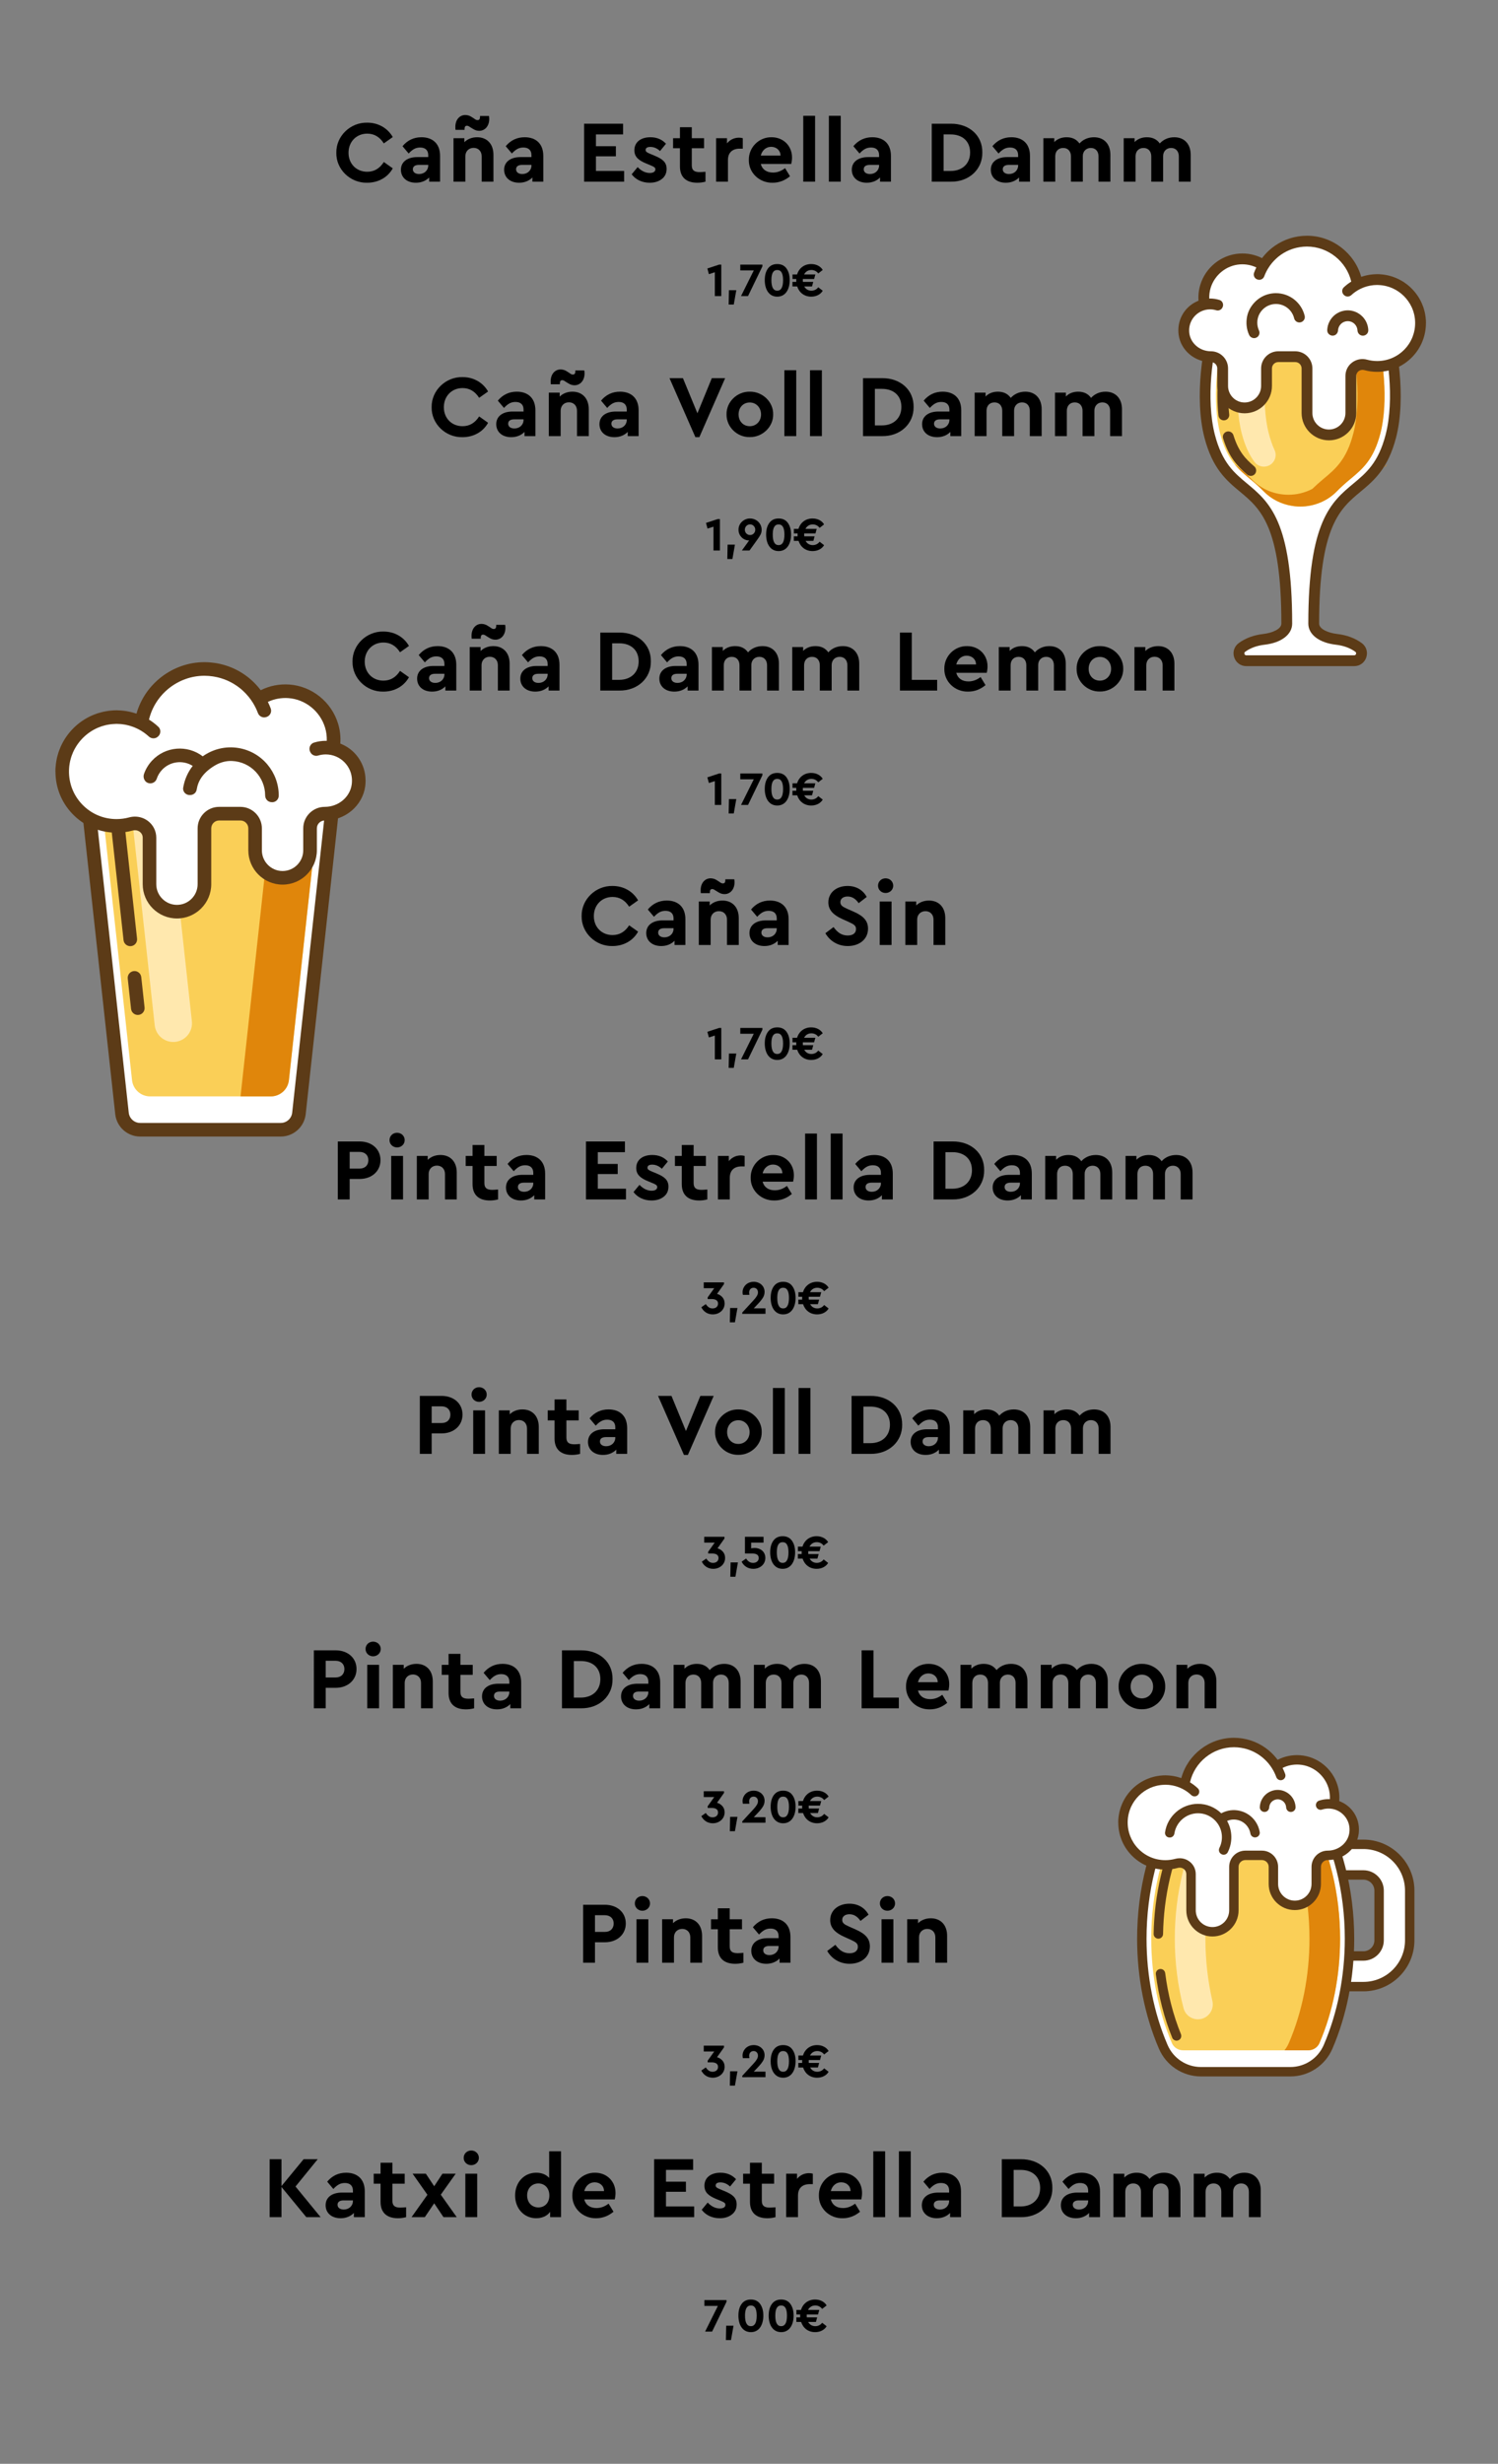 <?xml version="1.0" encoding="UTF-8"?> <!-- Generator: Adobe Illustrator 17.0.0, SVG Export Plug-In . SVG Version: 6.00 Build 0) --> <svg xmlns="http://www.w3.org/2000/svg" xmlns:xlink="http://www.w3.org/1999/xlink" version="1.1" id="Capa_1" x="0px" y="0px" width="377px" height="619.741px" viewBox="-2684.583 -1765.917 377 619.741" xml:space="preserve"><rect x="-2684.583" y="-1765.917" width="377" height="619.741" fill="#808080" stroke="none"/> <g> <path d="M-2592.164-1735.063c2.762,0,5.126,1.348,6.429,3.624l-2.253,1.591c-1.039-1.635-2.431-2.453-4.176-2.453 c-2.718,0-4.707,2.033-4.707,4.817c0,2.783,1.989,4.772,4.707,4.772c1.745,0,3.137-0.817,4.176-2.453l2.253,1.591 c-1.259,2.276-3.646,3.624-6.452,3.624c-4.264,0.088-7.844-3.381-7.755-7.557 C-2600.007-1731.682-2596.406-1735.151-2592.164-1735.063z"></path> <path d="M-2573.83-1720.215h-2.739v-1.061c-0.796,0.817-1.944,1.326-3.336,1.326c-2.32,0-3.778-1.348-3.778-3.271 c0-1.966,1.591-3.182,4.132-3.182h2.74v-0.485c0-1.216-0.707-1.923-2.033-1.923c-1.127,0-1.922,0.464-2.895,1.503l-1.546-1.834 c1.259-1.503,2.85-2.254,4.772-2.254c2.85,0,4.684,1.657,4.684,4.685V-1720.215z M-2576.812-1724.435h-2.342 c-0.972,0-1.524,0.376-1.524,1.104c0,0.729,0.619,1.193,1.569,1.193c1.304,0,2.298-0.906,2.298-2.165V-1724.435z"></path> <path d="M-2560.399-1720.215h-2.961v-6.385c0-1.26-0.817-2.121-2.033-2.121s-2.077,0.861-2.077,2.121v6.385h-2.983v-10.937h2.74 v0.994c0.773-0.773,1.9-1.237,3.204-1.237c2.541,0,4.11,1.745,4.11,4.396V-1720.215z M-2566.166-1733.87 c-0.243-0.177-0.596-0.42-0.884-0.42c-0.419,0-0.619,0.266-0.619,0.773v0.266h-2.275c-0.022-0.155-0.044-0.398-0.044-0.729 c0-1.834,1.083-3.005,2.497-3.005c0.553,0,1.083,0.154,1.591,0.486l0.619,0.397c0.375,0.287,0.597,0.397,0.884,0.397 c0.42,0,0.619-0.265,0.619-0.773v-0.265h2.254c0.044,0.265,0.066,0.508,0.066,0.751c0,1.79-1.083,2.982-2.519,2.982 c-0.552,0-1.061-0.154-1.569-0.485L-2566.166-1733.87z"></path> <path d="M-2547.853-1720.215h-2.74v-1.061c-0.795,0.817-1.944,1.326-3.336,1.326c-2.32,0-3.778-1.348-3.778-3.271 c0-1.966,1.591-3.182,4.132-3.182h2.74v-0.485c0-1.216-0.707-1.923-2.033-1.923c-1.127,0-1.922,0.464-2.895,1.503l-1.547-1.834 c1.26-1.503,2.851-2.254,4.772-2.254c2.851,0,4.685,1.657,4.685,4.685V-1720.215z M-2550.836-1724.435h-2.342 c-0.972,0-1.524,0.376-1.524,1.104c0,0.729,0.619,1.193,1.569,1.193c1.303,0,2.298-0.906,2.298-2.165V-1724.435z"></path> <path d="M-2537.584-1734.797h9.81v2.695h-6.827v2.961h5.015v2.541h-5.015v3.689h7.092v2.695h-10.075V-1734.797z"></path> <path d="M-2524.11-1723.882c0.95,0.994,1.988,1.479,3.071,1.479c0.795,0,1.392-0.309,1.392-0.905c0-0.464-0.31-0.641-1.127-0.994 l-1.171-0.486c-2.011-0.817-2.983-1.724-2.983-3.336c0-2.056,1.635-3.271,4.021-3.271c1.635,0,2.938,0.553,3.933,1.635 l-1.502,1.834c-0.729-0.685-1.546-1.038-2.452-1.038c-0.729,0-1.171,0.265-1.171,0.773c0,0.42,0.288,0.618,1.149,0.972l1.061,0.442 c2.121,0.861,3.071,1.723,3.071,3.336c0,1.083-0.397,1.944-1.215,2.563c-0.795,0.618-1.812,0.928-3.049,0.928 c-1.922,0-3.535-0.796-4.53-2.121L-2524.11-1723.882z"></path> <path d="M-2507.034-1720.215c-0.707,0.177-1.392,0.266-2.055,0.266c-2.762,0-4.375-1.37-4.375-4.109v-4.574h-1.724v-2.519h1.724 v-2.762h2.982v2.762h3.093v2.519h-3.093v4.309c0,1.237,0.619,1.701,2.033,1.701c0.177,0,0.641-0.021,1.414-0.088V-1720.215z"></path> <path d="M-2497.646-1728.523h-0.795c-1.79,0-2.938,0.973-2.938,2.851v5.457h-2.983v-10.937h2.74v1.304 c0.729-0.906,1.79-1.437,3.005-1.437c0.375,0,0.685,0.044,0.972,0.133V-1728.523z"></path> <path d="M-2493.12-1724.678c0.354,1.392,1.48,2.165,3.071,2.165c1.083,0,2.099-0.375,3.049-1.104l1.237,2.033 c-1.304,1.082-2.762,1.635-4.375,1.635c-3.38,0.066-6.054-2.563-5.987-5.723c-0.066-3.159,2.563-5.789,5.723-5.723 c3.027,0,5.148,2.231,5.148,5.082c0,0.53-0.066,1.082-0.199,1.635H-2493.12z M-2488.148-1726.777 c-0.022-1.348-1.061-2.21-2.364-2.21c-1.259,0-2.276,0.862-2.607,2.21H-2488.148z"></path> <path d="M-2482.429-1736.786h2.982v16.57h-2.982V-1736.786z"></path> <path d="M-2475.979-1736.786h2.983v16.57h-2.983V-1736.786z"></path> <path d="M-2460.36-1720.215h-2.74v-1.061c-0.795,0.817-1.944,1.326-3.336,1.326c-2.32,0-3.778-1.348-3.778-3.271 c0-1.966,1.591-3.182,4.132-3.182h2.74v-0.485c0-1.216-0.707-1.923-2.033-1.923c-1.127,0-1.922,0.464-2.895,1.503l-1.547-1.834 c1.26-1.503,2.851-2.254,4.772-2.254c2.851,0,4.685,1.657,4.685,4.685V-1720.215z M-2463.343-1724.435h-2.342 c-0.972,0-1.524,0.376-1.524,1.104c0,0.729,0.619,1.193,1.569,1.193c1.303,0,2.298-0.906,2.298-2.165V-1724.435z"></path> <path d="M-2450.091-1734.797h4.772c4.618-0.044,8.021,2.938,7.954,7.247c0.066,4.22-3.336,7.401-7.954,7.335h-4.772V-1734.797z M-2445.341-1722.911c2.938,0,4.905-1.834,4.905-4.64c0-2.828-1.922-4.552-4.905-4.552h-1.768v9.191H-2445.341z"></path> <path d="M-2425.372-1720.215h-2.74v-1.061c-0.795,0.817-1.944,1.326-3.336,1.326c-2.32,0-3.778-1.348-3.778-3.271 c0-1.966,1.591-3.182,4.132-3.182h2.74v-0.485c0-1.216-0.707-1.923-2.033-1.923c-1.127,0-1.922,0.464-2.895,1.503l-1.547-1.834 c1.26-1.503,2.851-2.254,4.772-2.254c2.851,0,4.685,1.657,4.685,4.685V-1720.215z M-2428.354-1724.435h-2.342 c-0.972,0-1.524,0.376-1.524,1.104c0,0.729,0.619,1.193,1.569,1.193c1.303,0,2.298-0.906,2.298-2.165V-1724.435z"></path> <path d="M-2405.136-1720.215h-2.983v-6.363c0-1.304-0.773-2.121-1.944-2.121c-1.171,0-2.011,0.84-2.011,2.055v6.43h-2.983v-6.363 c0-1.304-0.773-2.121-1.944-2.121c-1.215,0-2.011,0.817-2.011,2.121v6.363h-2.982v-10.937h2.74v0.972 c0.729-0.772,1.833-1.215,3.093-1.215c1.436,0,2.519,0.53,3.248,1.568c0.861-0.972,2.143-1.568,3.646-1.568 c2.563,0,4.132,1.745,4.132,4.396V-1720.215z"></path> <path d="M-2384.925-1720.215h-2.982v-6.363c0-1.304-0.773-2.121-1.944-2.121s-2.011,0.84-2.011,2.055v6.43h-2.983v-6.363 c0-1.304-0.773-2.121-1.944-2.121c-1.215,0-2.01,0.817-2.01,2.121v6.363h-2.983v-10.937h2.74v0.972 c0.729-0.772,1.834-1.215,3.093-1.215c1.436,0,2.519,0.53,3.248,1.568c0.862-0.972,2.144-1.568,3.646-1.568 c2.563,0,4.131,1.745,4.131,4.396V-1720.215z"></path> <path d="M-2568.175-1671.063c2.762,0,5.126,1.348,6.429,3.624l-2.253,1.591c-1.039-1.635-2.431-2.453-4.176-2.453 c-2.718,0-4.707,2.033-4.707,4.817c0,2.783,1.989,4.772,4.707,4.772c1.745,0,3.137-0.817,4.176-2.453l2.253,1.591 c-1.259,2.276-3.646,3.624-6.452,3.624c-4.264,0.088-7.844-3.381-7.755-7.557 C-2576.019-1667.682-2572.417-1671.151-2568.175-1671.063z"></path> <path d="M-2549.841-1656.215h-2.739v-1.061c-0.796,0.817-1.944,1.326-3.336,1.326c-2.32,0-3.778-1.348-3.778-3.271 c0-1.966,1.591-3.182,4.132-3.182h2.74v-0.485c0-1.216-0.707-1.923-2.033-1.923c-1.127,0-1.922,0.464-2.895,1.503l-1.546-1.834 c1.259-1.503,2.85-2.254,4.772-2.254c2.85,0,4.684,1.657,4.684,4.685V-1656.215z M-2552.824-1660.435h-2.342 c-0.972,0-1.524,0.376-1.524,1.104c0,0.729,0.619,1.193,1.569,1.193c1.304,0,2.298-0.906,2.298-2.165V-1660.435z"></path> <path d="M-2536.411-1656.215h-2.961v-6.385c0-1.26-0.817-2.121-2.033-2.121s-2.077,0.861-2.077,2.121v6.385h-2.983v-10.937h2.74 v0.994c0.773-0.773,1.9-1.237,3.204-1.237c2.541,0,4.11,1.745,4.11,4.396V-1656.215z M-2542.178-1669.87 c-0.243-0.177-0.596-0.42-0.884-0.42c-0.419,0-0.619,0.266-0.619,0.773v0.266h-2.275c-0.022-0.155-0.044-0.398-0.044-0.729 c0-1.834,1.083-3.005,2.497-3.005c0.553,0,1.083,0.154,1.591,0.486l0.619,0.397c0.375,0.287,0.597,0.397,0.884,0.397 c0.42,0,0.619-0.265,0.619-0.773v-0.265h2.254c0.044,0.265,0.066,0.508,0.066,0.751c0,1.79-1.083,2.982-2.519,2.982 c-0.552,0-1.061-0.154-1.569-0.485L-2542.178-1669.87z"></path> <path d="M-2523.865-1656.215h-2.74v-1.061c-0.795,0.817-1.944,1.326-3.336,1.326c-2.32,0-3.778-1.348-3.778-3.271 c0-1.966,1.591-3.182,4.132-3.182h2.74v-0.485c0-1.216-0.707-1.923-2.033-1.923c-1.127,0-1.922,0.464-2.895,1.503l-1.547-1.834 c1.26-1.503,2.851-2.254,4.772-2.254c2.851,0,4.685,1.657,4.685,4.685V-1656.215z M-2526.848-1660.435h-2.342 c-0.972,0-1.524,0.376-1.524,1.104c0,0.729,0.619,1.193,1.569,1.193c1.303,0,2.298-0.906,2.298-2.165V-1660.435z"></path> <path d="M-2502.084-1670.797l-6.496,14.848h-0.994l-6.518-14.848h3.381l3.646,8.838l3.624-8.838H-2502.084z"></path> <path d="M-2495.879-1667.395c3.204-0.044,5.943,2.585,5.877,5.7c0.066,3.115-2.696,5.789-5.899,5.723 c-3.204,0.066-5.899-2.607-5.833-5.723C-2501.8-1664.81-2499.083-1667.461-2495.879-1667.395z M-2495.879-1664.677 c-1.657,0-2.828,1.26-2.828,3.005c0,1.701,1.171,2.961,2.828,2.961c1.613,0,2.828-1.26,2.828-2.961 S-2494.266-1664.677-2495.879-1664.677z"></path> <path d="M-2487.178-1672.786h2.983v16.57h-2.983V-1672.786z"></path> <path d="M-2480.728-1672.786h2.983v16.57h-2.983V-1672.786z"></path> <path d="M-2467.386-1670.797h4.772c4.618-0.044,8.021,2.938,7.954,7.247c0.066,4.22-3.336,7.401-7.954,7.335h-4.772V-1670.797z M-2462.636-1658.911c2.938,0,4.905-1.834,4.905-4.64c0-2.828-1.922-4.552-4.905-4.552h-1.768v9.191H-2462.636z"></path> <path d="M-2442.667-1656.215h-2.74v-1.061c-0.795,0.817-1.944,1.326-3.336,1.326c-2.32,0-3.778-1.348-3.778-3.271 c0-1.966,1.591-3.182,4.132-3.182h2.74v-0.485c0-1.216-0.707-1.923-2.033-1.923c-1.127,0-1.922,0.464-2.895,1.503l-1.547-1.834 c1.26-1.503,2.851-2.254,4.772-2.254c2.851,0,4.685,1.657,4.685,4.685V-1656.215z M-2445.649-1660.435h-2.342 c-0.972,0-1.524,0.376-1.524,1.104c0,0.729,0.619,1.193,1.569,1.193c1.303,0,2.298-0.906,2.298-2.165V-1660.435z"></path> <path d="M-2422.431-1656.215h-2.982v-6.363c0-1.304-0.773-2.121-1.944-2.121s-2.011,0.84-2.011,2.055v6.43h-2.983v-6.363 c0-1.304-0.773-2.121-1.944-2.121c-1.215,0-2.01,0.817-2.01,2.121v6.363h-2.983v-10.937h2.74v0.972 c0.729-0.772,1.834-1.215,3.093-1.215c1.436,0,2.519,0.53,3.248,1.568c0.862-0.972,2.144-1.568,3.646-1.568 c2.563,0,4.131,1.745,4.131,4.396V-1656.215z"></path> <path d="M-2402.22-1656.215h-2.982v-6.363c0-1.304-0.773-2.121-1.944-2.121s-2.011,0.84-2.011,2.055v6.43h-2.983v-6.363 c0-1.304-0.773-2.121-1.944-2.121c-1.215,0-2.01,0.817-2.01,2.121v6.363h-2.983v-10.937h2.74v0.972 c0.729-0.772,1.834-1.215,3.093-1.215c1.436,0,2.519,0.53,3.248,1.568c0.862-0.972,2.144-1.568,3.646-1.568 c2.563,0,4.131,1.745,4.131,4.396V-1656.215z"></path> <path d="M-2588.088-1607.063c2.762,0,5.126,1.348,6.43,3.624l-2.253,1.591c-1.039-1.635-2.431-2.453-4.176-2.453 c-2.717,0-4.706,2.033-4.706,4.817c0,2.783,1.989,4.772,4.706,4.772c1.746,0,3.138-0.817,4.176-2.453l2.253,1.591 c-1.259,2.276-3.646,3.624-6.452,3.624c-4.264,0.088-7.843-3.381-7.755-7.557 C-2595.932-1603.682-2592.331-1607.151-2588.088-1607.063z"></path> <path d="M-2569.753-1592.215h-2.74v-1.061c-0.795,0.817-1.944,1.326-3.336,1.326c-2.32,0-3.778-1.348-3.778-3.271 c0-1.966,1.591-3.182,4.132-3.182h2.74v-0.485c0-1.216-0.707-1.923-2.033-1.923c-1.127,0-1.922,0.464-2.895,1.503l-1.547-1.834 c1.26-1.503,2.851-2.254,4.772-2.254c2.851,0,4.685,1.657,4.685,4.685V-1592.215z M-2572.736-1596.435h-2.342 c-0.972,0-1.524,0.376-1.524,1.104c0,0.729,0.619,1.193,1.569,1.193c1.303,0,2.298-0.906,2.298-2.165V-1596.435z"></path> <path d="M-2556.324-1592.215h-2.96v-6.385c0-1.26-0.817-2.121-2.033-2.121s-2.077,0.861-2.077,2.121v6.385h-2.982v-10.937h2.74 v0.994c0.773-0.773,1.9-1.237,3.204-1.237c2.541,0,4.109,1.745,4.109,4.396V-1592.215z M-2562.09-1605.87 c-0.243-0.177-0.597-0.42-0.884-0.42c-0.42,0-0.619,0.266-0.619,0.773v0.266h-2.276c-0.022-0.155-0.044-0.398-0.044-0.729 c0-1.834,1.083-3.005,2.497-3.005c0.552,0,1.083,0.154,1.591,0.486l0.619,0.397c0.376,0.287,0.597,0.397,0.884,0.397 c0.42,0,0.619-0.265,0.619-0.773v-0.265h2.254c0.044,0.265,0.066,0.508,0.066,0.751c0,1.79-1.083,2.982-2.519,2.982 c-0.552,0-1.061-0.154-1.569-0.485L-2562.09-1605.87z"></path> <path d="M-2543.778-1592.215h-2.739v-1.061c-0.796,0.817-1.944,1.326-3.336,1.326c-2.32,0-3.778-1.348-3.778-3.271 c0-1.966,1.591-3.182,4.132-3.182h2.74v-0.485c0-1.216-0.707-1.923-2.033-1.923c-1.127,0-1.922,0.464-2.895,1.503l-1.546-1.834 c1.259-1.503,2.85-2.254,4.772-2.254c2.85,0,4.684,1.657,4.684,4.685V-1592.215z M-2546.76-1596.435h-2.342 c-0.972,0-1.524,0.376-1.524,1.104c0,0.729,0.619,1.193,1.569,1.193c1.304,0,2.298-0.906,2.298-2.165V-1596.435z"></path> <path d="M-2533.509-1606.797h4.772c4.618-0.044,8.021,2.938,7.954,7.247c0.066,4.22-3.336,7.401-7.954,7.335h-4.772V-1606.797z M-2528.758-1594.911c2.938,0,4.905-1.834,4.905-4.64c0-2.828-1.922-4.552-4.905-4.552h-1.768v9.191H-2528.758z"></path> <path d="M-2508.789-1592.215h-2.74v-1.061c-0.795,0.817-1.944,1.326-3.336,1.326c-2.32,0-3.778-1.348-3.778-3.271 c0-1.966,1.591-3.182,4.132-3.182h2.74v-0.485c0-1.216-0.707-1.923-2.033-1.923c-1.127,0-1.922,0.464-2.895,1.503l-1.547-1.834 c1.26-1.503,2.851-2.254,4.772-2.254c2.851,0,4.685,1.657,4.685,4.685V-1592.215z M-2511.771-1596.435h-2.342 c-0.972,0-1.524,0.376-1.524,1.104c0,0.729,0.619,1.193,1.569,1.193c1.303,0,2.298-0.906,2.298-2.165V-1596.435z"></path> <path d="M-2488.553-1592.215h-2.983v-6.363c0-1.304-0.773-2.121-1.944-2.121c-1.171,0-2.011,0.84-2.011,2.055v6.43h-2.983v-6.363 c0-1.304-0.773-2.121-1.944-2.121c-1.215,0-2.011,0.817-2.011,2.121v6.363h-2.982v-10.937h2.74v0.972 c0.729-0.772,1.833-1.215,3.093-1.215c1.436,0,2.519,0.53,3.248,1.568c0.861-0.972,2.143-1.568,3.646-1.568 c2.563,0,4.132,1.745,4.132,4.396V-1592.215z"></path> <path d="M-2468.342-1592.215h-2.982v-6.363c0-1.304-0.773-2.121-1.944-2.121s-2.011,0.84-2.011,2.055v6.43h-2.983v-6.363 c0-1.304-0.773-2.121-1.944-2.121c-1.215,0-2.01,0.817-2.01,2.121v6.363h-2.983v-10.937h2.74v0.972 c0.729-0.772,1.834-1.215,3.093-1.215c1.436,0,2.519,0.53,3.248,1.568c0.862-0.972,2.144-1.568,3.646-1.568 c2.563,0,4.131,1.745,4.131,4.396V-1592.215z"></path> <path d="M-2458.098-1606.797h2.983v11.887h6.385v2.695h-9.368V-1606.797z"></path> <path d="M-2443.916-1596.678c0.354,1.392,1.48,2.165,3.071,2.165c1.083,0,2.099-0.375,3.049-1.104l1.237,2.033 c-1.304,1.082-2.762,1.635-4.375,1.635c-3.381,0.066-6.054-2.563-5.988-5.723c-0.066-3.159,2.563-5.789,5.722-5.723 c3.027,0,5.148,2.231,5.148,5.082c0,0.53-0.066,1.082-0.199,1.635H-2443.916z M-2438.945-1598.777 c-0.022-1.348-1.061-2.21-2.364-2.21c-1.259,0-2.275,0.862-2.607,2.21H-2438.945z"></path> <path d="M-2416.368-1592.215h-2.982v-6.363c0-1.304-0.773-2.121-1.944-2.121s-2.011,0.84-2.011,2.055v6.43h-2.983v-6.363 c0-1.304-0.773-2.121-1.944-2.121c-1.215,0-2.01,0.817-2.01,2.121v6.363h-2.983v-10.937h2.74v0.972 c0.729-0.772,1.834-1.215,3.093-1.215c1.436,0,2.519,0.53,3.248,1.568c0.862-0.972,2.144-1.568,3.646-1.568 c2.563,0,4.131,1.745,4.131,4.396V-1592.215z"></path> <path d="M-2407.778-1603.395c3.204-0.044,5.943,2.585,5.877,5.7c0.066,3.115-2.696,5.789-5.899,5.723 c-3.204,0.066-5.899-2.607-5.833-5.723C-2413.7-1600.81-2410.982-1603.461-2407.778-1603.395z M-2407.778-1600.677 c-1.657,0-2.828,1.26-2.828,3.005c0,1.701,1.171,2.961,2.828,2.961c1.613,0,2.828-1.26,2.828-2.961 S-2406.166-1600.677-2407.778-1600.677z"></path> <path d="M-2389.024-1592.215h-2.96v-6.385c0-1.26-0.817-2.121-2.033-2.121s-2.077,0.861-2.077,2.121v6.385h-2.982v-10.937h2.74 v0.994c0.773-0.773,1.9-1.237,3.204-1.237c2.541,0,4.109,1.745,4.109,4.396V-1592.215z"></path> <path d="M-2530.425-1543.063c2.762,0,5.126,1.348,6.429,3.623l-2.253,1.592c-1.039-1.636-2.431-2.453-4.176-2.453 c-2.718,0-4.707,2.033-4.707,4.816c0,2.784,1.989,4.772,4.707,4.772c1.745,0,3.137-0.817,4.176-2.452l2.253,1.591 c-1.259,2.275-3.646,3.624-6.452,3.624c-4.264,0.088-7.844-3.381-7.755-7.557 C-2538.269-1539.682-2534.667-1543.151-2530.425-1543.063z"></path> <path d="M-2512.091-1528.215h-2.739v-1.061c-0.796,0.817-1.944,1.326-3.336,1.326c-2.32,0-3.778-1.349-3.778-3.271 c0-1.967,1.591-3.182,4.132-3.182h2.74v-0.486c0-1.215-0.707-1.922-2.033-1.922c-1.127,0-1.922,0.464-2.895,1.502l-1.546-1.833 c1.259-1.503,2.85-2.254,4.772-2.254c2.85,0,4.684,1.657,4.684,4.684V-1528.215z M-2515.074-1532.435h-2.342 c-0.972,0-1.524,0.375-1.524,1.104c0,0.729,0.619,1.193,1.569,1.193c1.304,0,2.298-0.906,2.298-2.166V-1532.435z"></path> <path d="M-2498.661-1528.215h-2.961v-6.386c0-1.259-0.817-2.121-2.033-2.121s-2.077,0.862-2.077,2.121v6.386h-2.983v-10.937h2.74 v0.994c0.773-0.773,1.9-1.237,3.204-1.237c2.541,0,4.11,1.745,4.11,4.396V-1528.215z M-2504.428-1541.87 c-0.243-0.177-0.596-0.42-0.884-0.42c-0.419,0-0.619,0.265-0.619,0.773v0.265h-2.275c-0.022-0.154-0.044-0.397-0.044-0.729 c0-1.834,1.083-3.005,2.497-3.005c0.553,0,1.083,0.154,1.591,0.485l0.619,0.398c0.375,0.287,0.597,0.397,0.884,0.397 c0.42,0,0.619-0.266,0.619-0.773v-0.266h2.254c0.044,0.266,0.066,0.509,0.066,0.752c0,1.789-1.083,2.982-2.519,2.982 c-0.552,0-1.061-0.154-1.569-0.486L-2504.428-1541.87z"></path> <path d="M-2486.115-1528.215h-2.74v-1.061c-0.795,0.817-1.944,1.326-3.336,1.326c-2.32,0-3.778-1.349-3.778-3.271 c0-1.967,1.591-3.182,4.132-3.182h2.74v-0.486c0-1.215-0.707-1.922-2.033-1.922c-1.127,0-1.922,0.464-2.895,1.502l-1.547-1.833 c1.26-1.503,2.851-2.254,4.772-2.254c2.851,0,4.685,1.657,4.685,4.684V-1528.215z M-2489.098-1532.435h-2.342 c-0.972,0-1.524,0.375-1.524,1.104c0,0.729,0.619,1.193,1.569,1.193c1.303,0,2.298-0.906,2.298-2.166V-1532.435z"></path> <path d="M-2474.808-1532.723c0.95,1.304,1.988,2.121,3.579,2.121c1.304,0,2.077-0.618,2.077-1.612c0-0.862-0.464-1.171-1.856-1.812 l-1.569-0.707c-2.231-0.994-3.535-2.254-3.535-4.198c0-2.497,2.077-4.132,4.839-4.132c2.231,0,3.911,1.083,4.816,2.762 l-2.033,1.568c-0.751-1.126-1.679-1.679-2.784-1.679c-1.039,0-1.812,0.508-1.812,1.414c0,0.773,0.464,1.127,1.701,1.679 l1.657,0.729c2.453,1.083,3.602,2.298,3.602,4.265c0,2.673-2.188,4.375-5.104,4.375c-2.475,0-4.507-1.26-5.634-3.227 L-2474.808-1532.723z"></path> <path d="M-2461.708-1544.985c1.061,0,1.922,0.795,1.922,1.855c0,1.039-0.861,1.834-1.922,1.834s-1.9-0.795-1.9-1.834 C-2463.609-1544.19-2462.769-1544.985-2461.708-1544.985z M-2463.189-1539.152h2.982v10.937h-2.982V-1539.152z"></path> <path d="M-2446.686-1528.215h-2.961v-6.386c0-1.259-0.817-2.121-2.033-2.121s-2.077,0.862-2.077,2.121v6.386h-2.983v-10.937h2.74 v0.994c0.773-0.773,1.9-1.237,3.204-1.237c2.541,0,4.11,1.745,4.11,4.396V-1528.215z"></path> <path d="M-2599.565-1478.797h5.479c3.049,0,5.259,1.899,5.259,4.706c0,2.783-2.21,4.728-5.259,4.728h-2.497v5.148h-2.983V-1478.797 z M-2594.085-1471.97c1.392,0,2.209-0.862,2.209-2.121c0-1.237-0.862-2.077-2.209-2.077h-2.497v4.198H-2594.085z"></path> <path d="M-2584.655-1480.985c1.061,0,1.922,0.795,1.922,1.855c0,1.039-0.862,1.834-1.922,1.834s-1.9-0.795-1.9-1.834 C-2586.555-1480.19-2585.715-1480.985-2584.655-1480.985z M-2586.135-1475.152h2.983v10.937h-2.983V-1475.152z"></path> <path d="M-2569.632-1464.215h-2.96v-6.386c0-1.259-0.817-2.121-2.033-2.121s-2.077,0.862-2.077,2.121v6.386h-2.982v-10.937h2.74 v0.994c0.773-0.773,1.9-1.237,3.204-1.237c2.541,0,4.109,1.745,4.109,4.396V-1464.215z"></path> <path d="M-2559.229-1464.215c-0.707,0.177-1.392,0.266-2.055,0.266c-2.762,0-4.375-1.37-4.375-4.11v-4.573h-1.724v-2.519h1.724 v-2.763h2.982v2.763h3.093v2.519h-3.093v4.309c0,1.237,0.619,1.701,2.033,1.701c0.177,0,0.641-0.022,1.414-0.089V-1464.215z"></path> <path d="M-2547.389-1464.215h-2.74v-1.061c-0.795,0.817-1.944,1.326-3.336,1.326c-2.32,0-3.778-1.349-3.778-3.271 c0-1.967,1.591-3.182,4.132-3.182h2.74v-0.486c0-1.215-0.707-1.922-2.033-1.922c-1.127,0-1.922,0.464-2.895,1.502l-1.547-1.833 c1.26-1.503,2.851-2.254,4.772-2.254c2.851,0,4.685,1.657,4.685,4.684V-1464.215z M-2550.372-1468.435h-2.342 c-0.972,0-1.524,0.375-1.524,1.104c0,0.729,0.619,1.193,1.569,1.193c1.303,0,2.298-0.906,2.298-2.166V-1468.435z"></path> <path d="M-2537.12-1478.797h9.81v2.695h-6.827v2.961h5.016v2.54h-5.016v3.69h7.092v2.695h-10.075V-1478.797z"></path> <path d="M-2523.646-1467.883c0.95,0.994,1.988,1.48,3.071,1.48c0.795,0,1.392-0.31,1.392-0.906c0-0.464-0.31-0.641-1.127-0.994 l-1.171-0.485c-2.011-0.817-2.983-1.724-2.983-3.337c0-2.055,1.635-3.27,4.021-3.27c1.635,0,2.938,0.552,3.933,1.635l-1.502,1.834 c-0.729-0.686-1.546-1.039-2.452-1.039c-0.729,0-1.171,0.266-1.171,0.773c0,0.42,0.288,0.619,1.149,0.973l1.061,0.441 c2.121,0.862,3.071,1.724,3.071,3.337c0,1.082-0.397,1.944-1.215,2.562c-0.795,0.619-1.812,0.929-3.049,0.929 c-1.922,0-3.535-0.796-4.53-2.121L-2523.646-1467.883z"></path> <path d="M-2506.57-1464.215c-0.707,0.177-1.392,0.266-2.055,0.266c-2.762,0-4.375-1.37-4.375-4.11v-4.573h-1.723v-2.519h1.723 v-2.763h2.983v2.763h3.093v2.519h-3.093v4.309c0,1.237,0.619,1.701,2.033,1.701c0.177,0,0.641-0.022,1.414-0.089V-1464.215z"></path> <path d="M-2497.182-1472.523h-0.795c-1.79,0-2.939,0.972-2.939,2.851v5.457h-2.982v-10.937h2.74v1.304 c0.729-0.906,1.79-1.437,3.005-1.437c0.375,0,0.685,0.044,0.972,0.133V-1472.523z"></path> <path d="M-2492.655-1468.678c0.354,1.392,1.48,2.165,3.071,2.165c1.083,0,2.099-0.376,3.049-1.104l1.237,2.032 c-1.304,1.083-2.762,1.636-4.375,1.636c-3.381,0.065-6.054-2.563-5.988-5.723c-0.066-3.16,2.563-5.789,5.722-5.723 c3.027,0,5.148,2.231,5.148,5.082c0,0.529-0.066,1.082-0.199,1.635H-2492.655z M-2487.684-1470.778 c-0.022-1.348-1.061-2.209-2.364-2.209c-1.259,0-2.275,0.861-2.607,2.209H-2487.684z"></path> <path d="M-2481.965-1480.787h2.982v16.571h-2.982V-1480.787z"></path> <path d="M-2475.516-1480.787h2.983v16.571h-2.983V-1480.787z"></path> <path d="M-2459.896-1464.215h-2.74v-1.061c-0.795,0.817-1.944,1.326-3.336,1.326c-2.32,0-3.778-1.349-3.778-3.271 c0-1.967,1.591-3.182,4.132-3.182h2.74v-0.486c0-1.215-0.707-1.922-2.033-1.922c-1.127,0-1.922,0.464-2.895,1.502l-1.547-1.833 c1.26-1.503,2.851-2.254,4.772-2.254c2.851,0,4.685,1.657,4.685,4.684V-1464.215z M-2462.879-1468.435h-2.342 c-0.972,0-1.524,0.375-1.524,1.104c0,0.729,0.619,1.193,1.569,1.193c1.303,0,2.298-0.906,2.298-2.166V-1468.435z"></path> <path d="M-2449.627-1478.797h4.772c4.618-0.045,8.021,2.938,7.954,7.246c0.066,4.221-3.336,7.402-7.954,7.336h-4.772V-1478.797z M-2444.877-1466.911c2.938,0,4.905-1.834,4.905-4.641c0-2.828-1.922-4.551-4.905-4.551h-1.768v9.191H-2444.877z"></path> <path d="M-2424.908-1464.215h-2.74v-1.061c-0.795,0.817-1.944,1.326-3.336,1.326c-2.32,0-3.778-1.349-3.778-3.271 c0-1.967,1.591-3.182,4.132-3.182h2.74v-0.486c0-1.215-0.707-1.922-2.033-1.922c-1.127,0-1.922,0.464-2.895,1.502l-1.547-1.833 c1.26-1.503,2.851-2.254,4.772-2.254c2.851,0,4.685,1.657,4.685,4.684V-1464.215z M-2427.891-1468.435h-2.342 c-0.972,0-1.524,0.375-1.524,1.104c0,0.729,0.619,1.193,1.569,1.193c1.303,0,2.298-0.906,2.298-2.166V-1468.435z"></path> <path d="M-2404.672-1464.215h-2.983v-6.363c0-1.304-0.773-2.121-1.944-2.121c-1.171,0-2.011,0.84-2.011,2.055v6.43h-2.983v-6.363 c0-1.304-0.773-2.121-1.944-2.121c-1.215,0-2.011,0.817-2.011,2.121v6.363h-2.982v-10.937h2.74v0.972 c0.729-0.773,1.833-1.215,3.093-1.215c1.436,0,2.519,0.53,3.248,1.568c0.861-0.972,2.143-1.568,3.646-1.568 c2.563,0,4.132,1.745,4.132,4.396V-1464.215z"></path> <path d="M-2384.461-1464.215h-2.982v-6.363c0-1.304-0.773-2.121-1.944-2.121s-2.011,0.84-2.011,2.055v6.43h-2.983v-6.363 c0-1.304-0.773-2.121-1.944-2.121c-1.215,0-2.01,0.817-2.01,2.121v6.363h-2.983v-10.937h2.74v0.972 c0.729-0.773,1.834-1.215,3.093-1.215c1.436,0,2.519,0.53,3.248,1.568c0.862-0.972,2.144-1.568,3.646-1.568 c2.563,0,4.131,1.745,4.131,4.396V-1464.215z"></path> <path d="M-2578.923-1414.797h5.479c3.049,0,5.259,1.899,5.259,4.706c0,2.783-2.21,4.728-5.259,4.728h-2.497v5.148h-2.983V-1414.797 z M-2573.444-1407.97c1.392,0,2.209-0.862,2.209-2.121c0-1.237-0.862-2.077-2.209-2.077h-2.497v4.198H-2573.444z"></path> <path d="M-2564.013-1416.985c1.061,0,1.922,0.795,1.922,1.855c0,1.039-0.862,1.834-1.922,1.834s-1.9-0.795-1.9-1.834 C-2565.913-1416.19-2565.074-1416.985-2564.013-1416.985z M-2565.493-1411.152h2.983v10.937h-2.983V-1411.152z"></path> <path d="M-2548.991-1400.215h-2.96v-6.386c0-1.259-0.817-2.121-2.033-2.121s-2.077,0.862-2.077,2.121v6.386h-2.982v-10.937h2.74 v0.994c0.773-0.773,1.9-1.237,3.204-1.237c2.541,0,4.109,1.745,4.109,4.396V-1400.215z"></path> <path d="M-2538.588-1400.215c-0.707,0.177-1.392,0.266-2.055,0.266c-2.762,0-4.375-1.37-4.375-4.11v-4.573h-1.724v-2.519h1.724 v-2.763h2.982v2.763h3.093v2.519h-3.093v4.309c0,1.237,0.619,1.701,2.033,1.701c0.177,0,0.641-0.022,1.414-0.089V-1400.215z"></path> <path d="M-2526.748-1400.215h-2.74v-1.061c-0.795,0.817-1.944,1.326-3.336,1.326c-2.32,0-3.778-1.349-3.778-3.271 c0-1.967,1.591-3.182,4.132-3.182h2.74v-0.486c0-1.215-0.707-1.922-2.033-1.922c-1.127,0-1.922,0.464-2.895,1.502l-1.547-1.833 c1.26-1.503,2.851-2.254,4.772-2.254c2.851,0,4.685,1.657,4.685,4.684V-1400.215z M-2529.73-1404.435h-2.342 c-0.972,0-1.524,0.375-1.524,1.104c0,0.729,0.619,1.193,1.569,1.193c1.303,0,2.298-0.906,2.298-2.166V-1404.435z"></path> <path d="M-2504.967-1414.797l-6.496,14.848h-0.994l-6.518-14.848h3.381l3.646,8.838l3.624-8.838H-2504.967z"></path> <path d="M-2498.762-1411.395c3.204-0.045,5.943,2.585,5.877,5.7c0.066,3.115-2.696,5.789-5.899,5.723 c-3.204,0.066-5.899-2.607-5.833-5.723C-2504.683-1408.81-2501.965-1411.461-2498.762-1411.395z M-2498.762-1408.677 c-1.657,0-2.828,1.259-2.828,3.005c0,1.701,1.171,2.96,2.828,2.96c1.613,0,2.828-1.259,2.828-2.96 S-2497.149-1408.677-2498.762-1408.677z"></path> <path d="M-2490.061-1416.787h2.983v16.571h-2.983V-1416.787z"></path> <path d="M-2483.61-1416.787h2.983v16.571h-2.983V-1416.787z"></path> <path d="M-2470.269-1414.797h4.772c4.618-0.045,8.021,2.938,7.954,7.246c0.066,4.221-3.336,7.402-7.954,7.336h-4.772V-1414.797z M-2465.519-1402.911c2.938,0,4.905-1.834,4.905-4.641c0-2.828-1.922-4.551-4.905-4.551h-1.768v9.191H-2465.519z"></path> <path d="M-2445.549-1400.215h-2.739v-1.061c-0.796,0.817-1.944,1.326-3.336,1.326c-2.32,0-3.778-1.349-3.778-3.271 c0-1.967,1.591-3.182,4.132-3.182h2.74v-0.486c0-1.215-0.707-1.922-2.033-1.922c-1.127,0-1.922,0.464-2.895,1.502l-1.546-1.833 c1.259-1.503,2.85-2.254,4.772-2.254c2.85,0,4.684,1.657,4.684,4.684V-1400.215z M-2448.532-1404.435h-2.342 c-0.972,0-1.524,0.375-1.524,1.104c0,0.729,0.619,1.193,1.569,1.193c1.304,0,2.298-0.906,2.298-2.166V-1404.435z"></path> <path d="M-2425.314-1400.215h-2.982v-6.363c0-1.304-0.773-2.121-1.944-2.121s-2.011,0.84-2.011,2.055v6.43h-2.983v-6.363 c0-1.304-0.773-2.121-1.944-2.121c-1.215,0-2.01,0.817-2.01,2.121v6.363h-2.983v-10.937h2.74v0.972 c0.729-0.773,1.834-1.215,3.093-1.215c1.436,0,2.519,0.53,3.248,1.568c0.862-0.972,2.144-1.568,3.646-1.568 c2.563,0,4.131,1.745,4.131,4.396V-1400.215z"></path> <path d="M-2405.102-1400.215h-2.983v-6.363c0-1.304-0.773-2.121-1.944-2.121c-1.171,0-2.011,0.84-2.011,2.055v6.43h-2.983v-6.363 c0-1.304-0.773-2.121-1.944-2.121c-1.215,0-2.011,0.817-2.011,2.121v6.363h-2.982v-10.937h2.74v0.972 c0.729-0.773,1.833-1.215,3.093-1.215c1.436,0,2.519,0.53,3.248,1.568c0.861-0.972,2.143-1.568,3.646-1.568 c2.563,0,4.132,1.745,4.132,4.396V-1400.215z"></path> <path d="M-2605.596-1350.797h5.479c3.049,0,5.258,1.899,5.258,4.706c0,2.783-2.209,4.728-5.258,4.728h-2.497v5.148h-2.983 V-1350.797z M-2600.116-1343.97c1.392,0,2.209-0.862,2.209-2.121c0-1.237-0.862-2.077-2.209-2.077h-2.497v4.198H-2600.116z"></path> <path d="M-2590.685-1352.985c1.061,0,1.922,0.795,1.922,1.855c0,1.039-0.861,1.834-1.922,1.834s-1.9-0.795-1.9-1.834 C-2592.585-1352.19-2591.746-1352.985-2590.685-1352.985z M-2592.166-1347.152h2.982v10.937h-2.982V-1347.152z"></path> <path d="M-2575.663-1336.215h-2.961v-6.386c0-1.259-0.817-2.121-2.033-2.121s-2.077,0.862-2.077,2.121v6.386h-2.983v-10.937h2.74 v0.994c0.773-0.773,1.9-1.237,3.204-1.237c2.541,0,4.11,1.745,4.11,4.396V-1336.215z"></path> <path d="M-2565.26-1336.215c-0.707,0.177-1.392,0.266-2.055,0.266c-2.762,0-4.375-1.37-4.375-4.11v-4.573h-1.723v-2.519h1.723 v-2.763h2.983v2.763h3.093v2.519h-3.093v4.309c0,1.237,0.619,1.701,2.033,1.701c0.177,0,0.641-0.022,1.414-0.089V-1336.215z"></path> <path d="M-2553.42-1336.215h-2.739v-1.061c-0.796,0.817-1.944,1.326-3.336,1.326c-2.32,0-3.778-1.349-3.778-3.271 c0-1.967,1.591-3.182,4.132-3.182h2.74v-0.486c0-1.215-0.707-1.922-2.033-1.922c-1.127,0-1.922,0.464-2.895,1.502l-1.546-1.833 c1.259-1.503,2.85-2.254,4.772-2.254c2.85,0,4.684,1.657,4.684,4.684V-1336.215z M-2556.403-1340.435h-2.342 c-0.972,0-1.524,0.375-1.524,1.104c0,0.729,0.619,1.193,1.569,1.193c1.304,0,2.298-0.906,2.298-2.166V-1340.435z"></path> <path d="M-2543.151-1350.797h4.772c4.618-0.045,8.021,2.938,7.954,7.246c0.066,4.221-3.336,7.402-7.954,7.336h-4.772V-1350.797z M-2538.4-1338.911c2.938,0,4.905-1.834,4.905-4.641c0-2.828-1.922-4.551-4.905-4.551h-1.768v9.191H-2538.4z"></path> <path d="M-2518.431-1336.215h-2.74v-1.061c-0.795,0.817-1.944,1.326-3.336,1.326c-2.32,0-3.778-1.349-3.778-3.271 c0-1.967,1.591-3.182,4.132-3.182h2.74v-0.486c0-1.215-0.707-1.922-2.033-1.922c-1.127,0-1.922,0.464-2.895,1.502l-1.547-1.833 c1.26-1.503,2.851-2.254,4.772-2.254c2.851,0,4.685,1.657,4.685,4.684V-1336.215z M-2521.414-1340.435h-2.342 c-0.972,0-1.524,0.375-1.524,1.104c0,0.729,0.619,1.193,1.569,1.193c1.303,0,2.298-0.906,2.298-2.166V-1340.435z"></path> <path d="M-2498.196-1336.215h-2.983v-6.363c0-1.304-0.773-2.121-1.944-2.121c-1.171,0-2.011,0.84-2.011,2.055v6.43h-2.983v-6.363 c0-1.304-0.773-2.121-1.944-2.121c-1.215,0-2.011,0.817-2.011,2.121v6.363h-2.982v-10.937h2.74v0.972 c0.729-0.773,1.833-1.215,3.093-1.215c1.436,0,2.519,0.53,3.248,1.568c0.861-0.972,2.143-1.568,3.646-1.568 c2.563,0,4.132,1.745,4.132,4.396V-1336.215z"></path> <path d="M-2477.985-1336.215h-2.982v-6.363c0-1.304-0.773-2.121-1.944-2.121s-2.011,0.84-2.011,2.055v6.43h-2.983v-6.363 c0-1.304-0.773-2.121-1.944-2.121c-1.215,0-2.01,0.817-2.01,2.121v6.363h-2.983v-10.937h2.74v0.972 c0.729-0.773,1.834-1.215,3.093-1.215c1.436,0,2.519,0.53,3.248,1.568c0.862-0.972,2.144-1.568,3.646-1.568 c2.563,0,4.131,1.745,4.131,4.396V-1336.215z"></path> <path d="M-2467.74-1350.797h2.983v11.887h6.385v2.695h-9.368V-1350.797z"></path> <path d="M-2453.558-1340.678c0.354,1.392,1.48,2.165,3.071,2.165c1.083,0,2.099-0.376,3.049-1.104l1.237,2.032 c-1.304,1.083-2.762,1.636-4.375,1.636c-3.38,0.065-6.054-2.563-5.987-5.723c-0.066-3.16,2.563-5.789,5.723-5.723 c3.027,0,5.148,2.231,5.148,5.082c0,0.529-0.066,1.082-0.199,1.635H-2453.558z M-2448.587-1342.778 c-0.022-1.348-1.061-2.209-2.364-2.209c-1.259,0-2.276,0.861-2.607,2.209H-2448.587z"></path> <path d="M-2426.01-1336.215h-2.982v-6.363c0-1.304-0.773-2.121-1.944-2.121s-2.011,0.84-2.011,2.055v6.43h-2.983v-6.363 c0-1.304-0.773-2.121-1.944-2.121c-1.215,0-2.01,0.817-2.01,2.121v6.363h-2.983v-10.937h2.74v0.972 c0.729-0.773,1.834-1.215,3.093-1.215c1.436,0,2.519,0.53,3.248,1.568c0.862-0.972,2.144-1.568,3.646-1.568 c2.563,0,4.131,1.745,4.131,4.396V-1336.215z"></path> <path d="M-2405.798-1336.215h-2.983v-6.363c0-1.304-0.773-2.121-1.944-2.121c-1.171,0-2.011,0.84-2.011,2.055v6.43h-2.983v-6.363 c0-1.304-0.773-2.121-1.944-2.121c-1.215,0-2.011,0.817-2.011,2.121v6.363h-2.982v-10.937h2.74v0.972 c0.729-0.773,1.833-1.215,3.093-1.215c1.436,0,2.519,0.53,3.248,1.568c0.861-0.972,2.143-1.568,3.646-1.568 c2.563,0,4.132,1.745,4.132,4.396V-1336.215z"></path> <path d="M-2397.209-1347.395c3.204-0.045,5.943,2.585,5.877,5.7c0.066,3.115-2.695,5.789-5.899,5.723 c-3.204,0.066-5.899-2.607-5.833-5.723C-2403.131-1344.81-2400.413-1347.461-2397.209-1347.395z M-2397.209-1344.677 c-1.657,0-2.828,1.259-2.828,3.005c0,1.701,1.171,2.96,2.828,2.96c1.613,0,2.828-1.259,2.828-2.96 S-2395.597-1344.677-2397.209-1344.677z"></path> <path d="M-2378.455-1336.215h-2.961v-6.386c0-1.259-0.817-2.121-2.033-2.121s-2.077,0.862-2.077,2.121v6.386h-2.983v-10.937h2.74 v0.994c0.773-0.773,1.9-1.237,3.204-1.237c2.541,0,4.11,1.745,4.11,4.396V-1336.215z"></path> <path d="M-2537.827-1286.797h5.479c3.049,0,5.258,1.899,5.258,4.706c0,2.783-2.209,4.728-5.258,4.728h-2.497v5.148h-2.983 V-1286.797z M-2532.348-1279.97c1.392,0,2.209-0.862,2.209-2.121c0-1.237-0.862-2.077-2.209-2.077h-2.497v4.198H-2532.348z"></path> <path d="M-2522.917-1288.985c1.061,0,1.922,0.795,1.922,1.855c0,1.039-0.861,1.834-1.922,1.834s-1.9-0.795-1.9-1.834 C-2524.817-1288.19-2523.977-1288.985-2522.917-1288.985z M-2524.397-1283.152h2.982v10.937h-2.982V-1283.152z"></path> <path d="M-2507.894-1272.215h-2.961v-6.386c0-1.259-0.817-2.121-2.033-2.121s-2.077,0.862-2.077,2.121v6.386h-2.983v-10.937h2.74 v0.994c0.773-0.773,1.9-1.237,3.204-1.237c2.541,0,4.11,1.745,4.11,4.396V-1272.215z"></path> <path d="M-2497.492-1272.215c-0.707,0.177-1.392,0.266-2.055,0.266c-2.762,0-4.375-1.37-4.375-4.11v-4.573h-1.723v-2.519h1.723 v-2.763h2.983v2.763h3.093v2.519h-3.093v4.309c0,1.237,0.619,1.701,2.033,1.701c0.177,0,0.641-0.022,1.414-0.089V-1272.215z"></path> <path d="M-2485.652-1272.215h-2.739v-1.061c-0.796,0.817-1.944,1.326-3.336,1.326c-2.32,0-3.778-1.349-3.778-3.271 c0-1.967,1.591-3.182,4.132-3.182h2.74v-0.486c0-1.215-0.707-1.922-2.033-1.922c-1.127,0-1.922,0.464-2.895,1.502l-1.546-1.833 c1.259-1.503,2.85-2.254,4.772-2.254c2.85,0,4.684,1.657,4.684,4.684V-1272.215z M-2488.634-1276.435h-2.342 c-0.972,0-1.524,0.375-1.524,1.104c0,0.729,0.619,1.193,1.569,1.193c1.304,0,2.298-0.906,2.298-2.166V-1276.435z"></path> <path d="M-2474.344-1276.723c0.95,1.304,1.988,2.121,3.579,2.121c1.304,0,2.077-0.618,2.077-1.612c0-0.862-0.464-1.171-1.856-1.812 l-1.569-0.707c-2.231-0.994-3.535-2.254-3.535-4.198c0-2.497,2.077-4.132,4.839-4.132c2.231,0,3.911,1.083,4.816,2.762 l-2.033,1.568c-0.751-1.126-1.679-1.679-2.784-1.679c-1.039,0-1.812,0.508-1.812,1.414c0,0.773,0.464,1.127,1.701,1.679 l1.657,0.729c2.453,1.083,3.602,2.298,3.602,4.265c0,2.673-2.188,4.375-5.104,4.375c-2.475,0-4.507-1.26-5.634-3.227 L-2474.344-1276.723z"></path> <path d="M-2461.246-1288.985c1.061,0,1.922,0.795,1.922,1.855c0,1.039-0.862,1.834-1.922,1.834s-1.9-0.795-1.9-1.834 C-2463.146-1288.19-2462.306-1288.985-2461.246-1288.985z M-2462.726-1283.152h2.983v10.937h-2.983V-1283.152z"></path> <path d="M-2446.223-1272.215h-2.96v-6.386c0-1.259-0.817-2.121-2.033-2.121s-2.077,0.862-2.077,2.121v6.386h-2.982v-10.937h2.74 v0.994c0.773-0.773,1.9-1.237,3.204-1.237c2.541,0,4.109,1.745,4.109,4.396V-1272.215z"></path> <path d="M-2607.493-1208.215l-6.252-7.601v7.601h-2.983v-14.582h2.983v6.761l5.568-6.761h3.557l-5.59,6.871l6.319,7.711H-2607.493z "></path> <path d="M-2592.782-1208.215h-2.739v-1.061c-0.796,0.817-1.944,1.326-3.336,1.326c-2.32,0-3.778-1.349-3.778-3.271 c0-1.967,1.591-3.182,4.132-3.182h2.74v-0.486c0-1.215-0.707-1.922-2.033-1.922c-1.127,0-1.922,0.464-2.895,1.502l-1.546-1.833 c1.259-1.503,2.85-2.254,4.772-2.254c2.85,0,4.684,1.657,4.684,4.684V-1208.215z M-2595.764-1212.435h-2.342 c-0.972,0-1.524,0.375-1.524,1.104c0,0.729,0.619,1.193,1.569,1.193c1.304,0,2.298-0.906,2.298-2.166V-1212.435z"></path> <path d="M-2582.378-1208.215c-0.707,0.177-1.392,0.266-2.055,0.266c-2.762,0-4.375-1.37-4.375-4.11v-4.573h-1.724v-2.519h1.724 v-2.763h2.982v2.763h3.093v2.519h-3.093v4.309c0,1.237,0.619,1.701,2.033,1.701c0.177,0,0.641-0.022,1.414-0.089V-1208.215z"></path> <path d="M-2572.969-1208.215l-2.342-3.491l-2.364,3.491h-3.336l3.999-5.634l-3.734-5.303h3.336l2.099,3.159l2.077-3.159h3.336 l-3.756,5.28l4.021,5.656H-2572.969z"></path> <path d="M-2565.99-1224.985c1.061,0,1.922,0.795,1.922,1.855c0,1.039-0.861,1.834-1.922,1.834s-1.9-0.795-1.9-1.834 C-2567.89-1224.19-2567.05-1224.985-2565.99-1224.985z M-2567.47-1219.152h2.982v10.937h-2.982V-1219.152z"></path> <path d="M-2543.391-1224.787v16.571h-2.739v-1.348c-0.729,1.038-2.011,1.613-3.513,1.613c-3.049,0-5.303-2.431-5.303-5.723 c0-3.293,2.253-5.723,5.303-5.723c1.392,0,2.475,0.441,3.27,1.304v-6.695H-2543.391z M-2549.091-1216.7 c-1.591,0-2.828,1.215-2.828,3.005c0,1.834,1.215,3.027,2.828,3.027c1.502,0,2.762-1.039,2.762-3.005 C-2546.33-1215.617-2547.589-1216.7-2549.091-1216.7z"></path> <path d="M-2537.539-1212.678c0.354,1.392,1.48,2.165,3.071,2.165c1.083,0,2.099-0.376,3.049-1.104l1.237,2.032 c-1.304,1.083-2.762,1.636-4.375,1.636c-3.381,0.065-6.054-2.563-5.988-5.723c-0.066-3.16,2.563-5.789,5.722-5.723 c3.027,0,5.148,2.231,5.148,5.082c0,0.529-0.066,1.082-0.199,1.635H-2537.539z M-2532.568-1214.778 c-0.022-1.348-1.061-2.209-2.364-2.209c-1.259,0-2.275,0.861-2.607,2.209H-2532.568z"></path> <path d="M-2519.958-1222.797h9.81v2.695h-6.827v2.961h5.015v2.54h-5.015v3.69h7.092v2.695h-10.075V-1222.797z"></path> <path d="M-2506.483-1211.883c0.95,0.994,1.988,1.48,3.071,1.48c0.795,0,1.392-0.31,1.392-0.906c0-0.464-0.31-0.641-1.127-0.994 l-1.171-0.485c-2.011-0.817-2.983-1.724-2.983-3.337c0-2.055,1.635-3.27,4.021-3.27c1.635,0,2.938,0.552,3.933,1.635l-1.502,1.834 c-0.729-0.686-1.546-1.039-2.452-1.039c-0.729,0-1.171,0.266-1.171,0.773c0,0.42,0.288,0.619,1.149,0.973l1.061,0.441 c2.121,0.862,3.071,1.724,3.071,3.337c0,1.082-0.397,1.944-1.215,2.562c-0.795,0.619-1.812,0.929-3.049,0.929 c-1.922,0-3.535-0.796-4.53-2.121L-2506.483-1211.883z"></path> <path d="M-2489.407-1208.215c-0.707,0.177-1.392,0.266-2.055,0.266c-2.762,0-4.375-1.37-4.375-4.11v-4.573h-1.724v-2.519h1.724 v-2.763h2.982v2.763h3.093v2.519h-3.093v4.309c0,1.237,0.619,1.701,2.033,1.701c0.177,0,0.641-0.022,1.414-0.089V-1208.215z"></path> <path d="M-2480.02-1216.523h-0.795c-1.79,0-2.938,0.972-2.938,2.851v5.457h-2.983v-10.937h2.74v1.304 c0.729-0.906,1.79-1.437,3.005-1.437c0.375,0,0.685,0.044,0.972,0.133V-1216.523z"></path> <path d="M-2475.493-1212.678c0.354,1.392,1.48,2.165,3.071,2.165c1.083,0,2.099-0.376,3.049-1.104l1.237,2.032 c-1.304,1.083-2.762,1.636-4.375,1.636c-3.38,0.065-6.054-2.563-5.987-5.723c-0.066-3.16,2.563-5.789,5.723-5.723 c3.027,0,5.148,2.231,5.148,5.082c0,0.529-0.066,1.082-0.199,1.635H-2475.493z M-2470.521-1214.778 c-0.022-1.348-1.061-2.209-2.364-2.209c-1.259,0-2.276,0.861-2.607,2.209H-2470.521z"></path> <path d="M-2464.803-1224.787h2.983v16.571h-2.983V-1224.787z"></path> <path d="M-2458.353-1224.787h2.983v16.571h-2.983V-1224.787z"></path> <path d="M-2442.734-1208.215h-2.739v-1.061c-0.796,0.817-1.944,1.326-3.336,1.326c-2.32,0-3.778-1.349-3.778-3.271 c0-1.967,1.591-3.182,4.132-3.182h2.74v-0.486c0-1.215-0.707-1.922-2.033-1.922c-1.127,0-1.922,0.464-2.895,1.502l-1.546-1.833 c1.259-1.503,2.85-2.254,4.772-2.254c2.85,0,4.684,1.657,4.684,4.684V-1208.215z M-2445.716-1212.435h-2.342 c-0.972,0-1.524,0.375-1.524,1.104c0,0.729,0.619,1.193,1.569,1.193c1.304,0,2.298-0.906,2.298-2.166V-1212.435z"></path> <path d="M-2432.465-1222.797h4.772c4.618-0.045,8.021,2.938,7.954,7.246c0.066,4.221-3.336,7.402-7.954,7.336h-4.772V-1222.797z M-2427.714-1210.911c2.938,0,4.905-1.834,4.905-4.641c0-2.828-1.922-4.551-4.905-4.551h-1.768v9.191H-2427.714z"></path> <path d="M-2407.745-1208.215h-2.74v-1.061c-0.795,0.817-1.944,1.326-3.336,1.326c-2.32,0-3.778-1.349-3.778-3.271 c0-1.967,1.591-3.182,4.132-3.182h2.74v-0.486c0-1.215-0.707-1.922-2.033-1.922c-1.127,0-1.922,0.464-2.895,1.502l-1.547-1.833 c1.26-1.503,2.851-2.254,4.772-2.254c2.851,0,4.685,1.657,4.685,4.684V-1208.215z M-2410.728-1212.435h-2.342 c-0.972,0-1.524,0.375-1.524,1.104c0,0.729,0.619,1.193,1.569,1.193c1.303,0,2.298-0.906,2.298-2.166V-1212.435z"></path> <path d="M-2387.509-1208.215h-2.983v-6.363c0-1.304-0.773-2.121-1.944-2.121c-1.171,0-2.011,0.84-2.011,2.055v6.43h-2.983v-6.363 c0-1.304-0.773-2.121-1.944-2.121c-1.215,0-2.011,0.817-2.011,2.121v6.363h-2.982v-10.937h2.74v0.972 c0.729-0.773,1.833-1.215,3.093-1.215c1.436,0,2.519,0.53,3.248,1.568c0.861-0.972,2.143-1.568,3.646-1.568 c2.563,0,4.132,1.745,4.132,4.396V-1208.215z"></path> <path d="M-2367.298-1208.215h-2.982v-6.363c0-1.304-0.773-2.121-1.944-2.121s-2.011,0.84-2.011,2.055v6.43h-2.983v-6.363 c0-1.304-0.773-2.121-1.944-2.121c-1.215,0-2.01,0.817-2.01,2.121v6.363h-2.983v-10.937h2.74v0.972 c0.729-0.773,1.834-1.215,3.093-1.215c1.436,0,2.519,0.53,3.248,1.568c0.862-0.972,2.144-1.568,3.646-1.568 c2.563,0,4.131,1.745,4.131,4.396V-1208.215z"></path> </g> <g> <path d="M-2503.061-1699.356v7.916h-1.619v-5.997l-1.499,0.48l-0.384-1.428l2.962-0.972H-2503.061z"></path> <path d="M-2501.127-1692.916h1.847l-0.636,3.61h-1.283L-2501.127-1692.916z"></path> <path d="M-2492.707-1699.356v0.433l-3.622,7.483h-1.763l3.214-6.452h-3.395v-1.464H-2492.707z"></path> <path d="M-2491.312-1698.384c0.54-0.743,1.319-1.115,2.339-1.115s1.799,0.372,2.327,1.115c0.54,0.744,0.804,1.715,0.804,2.927 c0,2.339-1.056,4.161-3.13,4.161c-2.087,0-3.143-1.822-3.143-4.161C-2492.116-1696.669-2491.852-1697.64-2491.312-1698.384z M-2488.973-1698c-1.02,0-1.475,0.876-1.475,2.555c0,1.763,0.492,2.65,1.475,2.65c0.971,0,1.463-0.888,1.463-2.65 C-2487.51-1697.125-2487.966-1698-2488.973-1698z"></path> <path d="M-2477.527-1692.783c-0.54,0.911-1.607,1.486-2.902,1.486c-1.715,0-3.01-0.995-3.526-2.566h-1.188v-1.151h0.959 c-0.012-0.084-0.012-0.216-0.012-0.396c0-0.144,0-0.252,0.012-0.324h-0.947v-1.151h1.151c0.492-1.595,1.811-2.614,3.55-2.614 c1.295,0,2.363,0.576,2.902,1.487l-1.127,0.875c-0.384-0.527-0.995-0.863-1.727-0.863c-0.827,0-1.463,0.408-1.835,1.115h2.831 l-0.312,1.151h-2.831c-0.012,0.072-0.012,0.181-0.012,0.336c0,0.096,0.012,0.229,0.024,0.384h2.603l-0.312,1.151h-1.955 c0.372,0.672,0.996,1.067,1.799,1.067c0.732,0,1.343-0.336,1.727-0.863L-2477.527-1692.783z"></path> <path d="M-2503.403-1635.356v7.916h-1.619v-5.997l-1.499,0.48l-0.384-1.428l2.962-0.972H-2503.403z"></path> <path d="M-2501.47-1628.916h1.847l-0.636,3.61h-1.283L-2501.47-1628.916z"></path> <path d="M-2493.168-1631.482c-0.168,0.348-0.443,0.779-0.827,1.308l-1.967,2.734h-1.919l1.835-2.543h-0.06 c-1.308,0.036-2.651-1.151-2.615-2.687c-0.036-1.595,1.379-2.854,2.902-2.83c1.559,0,2.915,1.199,2.915,2.843 C-2492.904-1632.213-2492.988-1631.83-2493.168-1631.482z M-2495.819-1634.012c-0.72,0-1.307,0.575-1.307,1.343 c0,0.756,0.587,1.332,1.307,1.332c0.731,0,1.307-0.576,1.307-1.332C-2494.512-1633.424-2495.087-1634.012-2495.819-1634.012z"></path> <path d="M-2490.97-1634.384c0.54-0.743,1.319-1.115,2.339-1.115s1.799,0.372,2.327,1.115c0.54,0.744,0.804,1.715,0.804,2.927 c0,2.339-1.056,4.161-3.13,4.161c-2.087,0-3.143-1.822-3.143-4.161C-2491.774-1632.669-2491.51-1633.64-2490.97-1634.384z M-2488.631-1634c-1.02,0-1.475,0.876-1.475,2.555c0,1.763,0.492,2.65,1.475,2.65c0.971,0,1.463-0.888,1.463-2.65 C-2487.168-1633.125-2487.624-1634-2488.631-1634z"></path> <path d="M-2477.186-1628.783c-0.54,0.911-1.607,1.486-2.902,1.486c-1.715,0-3.01-0.995-3.526-2.566h-1.188v-1.151h0.959 c-0.012-0.084-0.012-0.216-0.012-0.396c0-0.144,0-0.252,0.012-0.324h-0.947v-1.151h1.151c0.492-1.595,1.811-2.614,3.55-2.614 c1.295,0,2.363,0.576,2.902,1.487l-1.127,0.875c-0.384-0.527-0.995-0.863-1.727-0.863c-0.827,0-1.463,0.408-1.835,1.115h2.831 l-0.312,1.151h-2.831c-0.012,0.072-0.012,0.181-0.012,0.336c0,0.096,0.012,0.229,0.024,0.384h2.603l-0.312,1.151h-1.955 c0.372,0.672,0.996,1.067,1.799,1.067c0.732,0,1.343-0.336,1.727-0.863L-2477.186-1628.783z"></path> <path d="M-2503.061-1571.356v7.916h-1.619v-5.997l-1.499,0.48l-0.384-1.428l2.962-0.972H-2503.061z"></path> <path d="M-2501.127-1564.916h1.847l-0.636,3.61h-1.283L-2501.127-1564.916z"></path> <path d="M-2492.707-1571.356v0.433l-3.622,7.483h-1.763l3.214-6.452h-3.395v-1.464H-2492.707z"></path> <path d="M-2491.312-1570.384c0.54-0.743,1.319-1.115,2.339-1.115s1.799,0.372,2.327,1.115c0.54,0.744,0.804,1.715,0.804,2.927 c0,2.339-1.056,4.161-3.13,4.161c-2.087,0-3.143-1.822-3.143-4.161C-2492.116-1568.669-2491.852-1569.64-2491.312-1570.384z M-2488.973-1570c-1.02,0-1.475,0.876-1.475,2.555c0,1.763,0.492,2.65,1.475,2.65c0.971,0,1.463-0.888,1.463-2.65 C-2487.51-1569.125-2487.966-1570-2488.973-1570z"></path> <path d="M-2477.527-1564.783c-0.54,0.911-1.607,1.486-2.902,1.486c-1.715,0-3.01-0.995-3.526-2.566h-1.188v-1.151h0.959 c-0.012-0.084-0.012-0.216-0.012-0.396c0-0.144,0-0.252,0.012-0.324h-0.947v-1.151h1.151c0.492-1.595,1.811-2.614,3.55-2.614 c1.295,0,2.363,0.576,2.902,1.487l-1.127,0.875c-0.384-0.527-0.995-0.863-1.727-0.863c-0.827,0-1.463,0.408-1.835,1.115h2.831 l-0.312,1.151h-2.831c-0.012,0.072-0.012,0.181-0.012,0.336c0,0.096,0.012,0.229,0.024,0.384h2.603l-0.312,1.151h-1.955 c0.372,0.672,0.996,1.067,1.799,1.067c0.732,0,1.343-0.336,1.727-0.863L-2477.527-1564.783z"></path> <path d="M-2503.061-1507.356v7.916h-1.619v-5.997l-1.499,0.48l-0.384-1.428l2.962-0.972H-2503.061z"></path> <path d="M-2501.127-1500.916h1.847l-0.636,3.61h-1.283L-2501.127-1500.916z"></path> <path d="M-2492.707-1507.356v0.433l-3.622,7.483h-1.763l3.214-6.452h-3.395v-1.464H-2492.707z"></path> <path d="M-2491.312-1506.384c0.54-0.743,1.319-1.115,2.339-1.115s1.799,0.372,2.327,1.115c0.54,0.744,0.804,1.715,0.804,2.927 c0,2.339-1.056,4.161-3.13,4.161c-2.087,0-3.143-1.822-3.143-4.161C-2492.116-1504.669-2491.852-1505.64-2491.312-1506.384z M-2488.973-1506c-1.02,0-1.475,0.876-1.475,2.555c0,1.763,0.492,2.65,1.475,2.65c0.971,0,1.463-0.888,1.463-2.65 C-2487.51-1505.125-2487.966-1506-2488.973-1506z"></path> <path d="M-2477.527-1500.783c-0.54,0.911-1.607,1.486-2.902,1.486c-1.715,0-3.01-0.995-3.526-2.566h-1.188v-1.151h0.959 c-0.012-0.084-0.012-0.216-0.012-0.396c0-0.144,0-0.252,0.012-0.324h-0.947v-1.151h1.151c0.492-1.595,1.811-2.614,3.55-2.614 c1.295,0,2.363,0.576,2.902,1.487l-1.127,0.875c-0.384-0.527-0.995-0.863-1.727-0.863c-0.827,0-1.463,0.408-1.835,1.115h2.831 l-0.312,1.151h-2.831c-0.012,0.072-0.012,0.181-0.012,0.336c0,0.096,0.012,0.229,0.024,0.384h2.603l-0.312,1.151h-1.955 c0.372,0.672,0.996,1.067,1.799,1.067c0.732,0,1.343-0.336,1.727-0.863L-2477.527-1500.783z"></path> <path d="M-2505.203-1435.296c-1.307,0-2.338-0.707-2.878-1.799l1.127-0.791c0.48,0.719,0.972,1.091,1.703,1.091 c0.804,0,1.379-0.468,1.379-1.223c0-0.732-0.564-1.14-1.619-1.14h-0.996v-0.42l1.655-2.314h-2.639v-1.464h5.097v0.433l-1.751,2.47 c0.54,0.145,0.983,0.433,1.355,0.852c0.372,0.42,0.551,0.948,0.551,1.571C-2502.216-1436.435-2503.559-1435.296-2505.203-1435.296z "></path> <path d="M-2500.833-1436.916h1.847l-0.636,3.61h-1.283L-2500.833-1436.916z"></path> <path d="M-2491.933-1436.819v1.379l-5.841,0.012v-0.348l2.831-3.07c0.78-0.852,1.115-1.403,1.115-1.991 c0-0.684-0.432-1.163-1.103-1.163c-0.672,0-1.116,0.492-1.116,1.212c0,0.144,0.024,0.335,0.06,0.575h-1.631 c-0.06-0.216-0.084-0.443-0.084-0.672c0-1.343,1.103-2.614,2.794-2.614c1.583,0,2.747,1.092,2.747,2.53 c0,0.54-0.144,1.032-0.432,1.499c-0.288,0.456-0.708,0.984-1.271,1.571l-1.02,1.08H-2491.933z"></path> <path d="M-2489.83-1442.384c0.54-0.743,1.319-1.115,2.339-1.115s1.799,0.372,2.327,1.115c0.54,0.744,0.804,1.715,0.804,2.927 c0,2.339-1.056,4.161-3.13,4.161c-2.087,0-3.143-1.822-3.143-4.161C-2490.633-1440.669-2490.369-1441.64-2489.83-1442.384z M-2487.491-1442c-1.02,0-1.475,0.876-1.475,2.555c0,1.763,0.492,2.65,1.475,2.65c0.971,0,1.463-0.888,1.463-2.65 C-2486.028-1441.125-2486.483-1442-2487.491-1442z"></path> <path d="M-2476.045-1436.783c-0.54,0.911-1.607,1.486-2.902,1.486c-1.715,0-3.01-0.995-3.526-2.566h-1.188v-1.151h0.959 c-0.012-0.084-0.012-0.216-0.012-0.396c0-0.144,0-0.252,0.012-0.324h-0.947v-1.151h1.151c0.492-1.595,1.811-2.614,3.55-2.614 c1.295,0,2.363,0.576,2.902,1.487l-1.127,0.875c-0.384-0.527-0.995-0.863-1.727-0.863c-0.827,0-1.463,0.408-1.835,1.115h2.831 l-0.312,1.151h-2.83c-0.012,0.072-0.012,0.181-0.012,0.336c0,0.096,0.012,0.229,0.024,0.384h2.603l-0.312,1.151h-1.955 c0.372,0.672,0.996,1.067,1.799,1.067c0.732,0,1.343-0.336,1.727-0.863L-2476.045-1436.783z"></path> <path d="M-2505.083-1371.296c-1.307,0-2.338-0.707-2.878-1.799l1.127-0.791c0.48,0.719,0.972,1.091,1.703,1.091 c0.804,0,1.379-0.468,1.379-1.223c0-0.732-0.564-1.14-1.619-1.14h-0.996v-0.42l1.655-2.314h-2.639v-1.464h5.097v0.433l-1.751,2.47 c0.54,0.145,0.983,0.433,1.355,0.852c0.372,0.42,0.552,0.948,0.552,1.571C-2502.096-1372.435-2503.44-1371.296-2505.083-1371.296z"></path> <path d="M-2500.714-1372.916h1.847l-0.636,3.61h-1.283L-2500.714-1372.916z"></path> <path d="M-2495.003-1371.296c-1.343,0-2.399-0.707-2.938-1.799l1.127-0.791c0.468,0.719,0.995,1.091,1.763,1.091 c0.816,0,1.416-0.468,1.416-1.223c0-0.756-0.564-1.14-1.619-1.14h-1.847v-4.198h4.678v1.464h-3.119v1.438 c0.3-0.06,0.6-0.096,0.9-0.096c1.367,0,2.674,0.899,2.674,2.507C-2491.969-1372.423-2493.312-1371.296-2495.003-1371.296z"></path> <path d="M-2489.95-1378.384c0.54-0.743,1.319-1.115,2.339-1.115s1.799,0.372,2.327,1.115c0.54,0.744,0.804,1.715,0.804,2.927 c0,2.339-1.056,4.161-3.13,4.161c-2.087,0-3.142-1.822-3.142-4.161C-2490.753-1376.669-2490.49-1377.64-2489.95-1378.384z M-2487.611-1378c-1.02,0-1.475,0.876-1.475,2.555c0,1.763,0.492,2.65,1.475,2.65c0.971,0,1.463-0.888,1.463-2.65 C-2486.148-1377.125-2486.604-1378-2487.611-1378z"></path> <path d="M-2476.166-1372.783c-0.54,0.911-1.607,1.486-2.902,1.486c-1.715,0-3.01-0.995-3.526-2.566h-1.188v-1.151h0.959 c-0.012-0.084-0.012-0.216-0.012-0.396c0-0.144,0-0.252,0.012-0.324h-0.947v-1.151h1.151c0.492-1.595,1.811-2.614,3.55-2.614 c1.295,0,2.363,0.576,2.902,1.487l-1.127,0.875c-0.384-0.527-0.995-0.863-1.727-0.863c-0.827,0-1.463,0.408-1.835,1.115h2.831 l-0.312,1.151h-2.83c-0.012,0.072-0.012,0.181-0.012,0.336c0,0.096,0.012,0.229,0.024,0.384h2.603l-0.312,1.151h-1.955 c0.372,0.672,0.996,1.067,1.799,1.067c0.732,0,1.343-0.336,1.727-0.863L-2476.166-1372.783z"></path> <path d="M-2505.203-1307.296c-1.307,0-2.338-0.707-2.878-1.799l1.127-0.791c0.48,0.719,0.972,1.091,1.703,1.091 c0.804,0,1.379-0.468,1.379-1.223c0-0.732-0.564-1.14-1.619-1.14h-0.996v-0.42l1.655-2.314h-2.639v-1.464h5.097v0.433l-1.751,2.47 c0.54,0.145,0.983,0.433,1.355,0.852c0.372,0.42,0.551,0.948,0.551,1.571C-2502.216-1308.435-2503.559-1307.296-2505.203-1307.296z "></path> <path d="M-2500.833-1308.916h1.847l-0.636,3.61h-1.283L-2500.833-1308.916z"></path> <path d="M-2491.933-1308.819v1.379l-5.841,0.012v-0.348l2.831-3.07c0.78-0.852,1.115-1.403,1.115-1.991 c0-0.684-0.432-1.163-1.103-1.163c-0.672,0-1.116,0.492-1.116,1.212c0,0.144,0.024,0.335,0.06,0.575h-1.631 c-0.06-0.216-0.084-0.443-0.084-0.672c0-1.343,1.103-2.614,2.794-2.614c1.583,0,2.747,1.092,2.747,2.53 c0,0.54-0.144,1.032-0.432,1.499c-0.288,0.456-0.708,0.984-1.271,1.571l-1.02,1.08H-2491.933z"></path> <path d="M-2489.83-1314.384c0.54-0.743,1.319-1.115,2.339-1.115s1.799,0.372,2.327,1.115c0.54,0.744,0.804,1.715,0.804,2.927 c0,2.339-1.056,4.161-3.13,4.161c-2.087,0-3.143-1.822-3.143-4.161C-2490.633-1312.669-2490.369-1313.64-2489.83-1314.384z M-2487.491-1314c-1.02,0-1.475,0.876-1.475,2.555c0,1.763,0.492,2.65,1.475,2.65c0.971,0,1.463-0.888,1.463-2.65 C-2486.028-1313.125-2486.483-1314-2487.491-1314z"></path> <path d="M-2476.045-1308.783c-0.54,0.911-1.607,1.486-2.902,1.486c-1.715,0-3.01-0.995-3.526-2.566h-1.188v-1.151h0.959 c-0.012-0.084-0.012-0.216-0.012-0.396c0-0.144,0-0.252,0.012-0.324h-0.947v-1.151h1.151c0.492-1.595,1.811-2.614,3.55-2.614 c1.295,0,2.363,0.576,2.902,1.487l-1.127,0.875c-0.384-0.527-0.995-0.863-1.727-0.863c-0.827,0-1.463,0.408-1.835,1.115h2.831 l-0.312,1.151h-2.83c-0.012,0.072-0.012,0.181-0.012,0.336c0,0.096,0.012,0.229,0.024,0.384h2.603l-0.312,1.151h-1.955 c0.372,0.672,0.996,1.067,1.799,1.067c0.732,0,1.343-0.336,1.727-0.863L-2476.045-1308.783z"></path> <path d="M-2505.203-1243.296c-1.307,0-2.338-0.707-2.878-1.799l1.127-0.791c0.48,0.719,0.972,1.091,1.703,1.091 c0.804,0,1.379-0.468,1.379-1.223c0-0.732-0.564-1.14-1.619-1.14h-0.996v-0.42l1.655-2.314h-2.639v-1.464h5.097v0.433l-1.751,2.47 c0.54,0.145,0.983,0.433,1.355,0.852c0.372,0.42,0.551,0.948,0.551,1.571C-2502.216-1244.435-2503.559-1243.296-2505.203-1243.296z "></path> <path d="M-2500.833-1244.916h1.847l-0.636,3.61h-1.283L-2500.833-1244.916z"></path> <path d="M-2491.933-1244.819v1.379l-5.841,0.012v-0.348l2.831-3.07c0.78-0.852,1.115-1.403,1.115-1.991 c0-0.684-0.432-1.163-1.103-1.163c-0.672,0-1.116,0.492-1.116,1.212c0,0.144,0.024,0.335,0.06,0.575h-1.631 c-0.06-0.216-0.084-0.443-0.084-0.672c0-1.343,1.103-2.614,2.794-2.614c1.583,0,2.747,1.092,2.747,2.53 c0,0.54-0.144,1.032-0.432,1.499c-0.288,0.456-0.708,0.984-1.271,1.571l-1.02,1.08H-2491.933z"></path> <path d="M-2489.83-1250.384c0.54-0.743,1.319-1.115,2.339-1.115s1.799,0.372,2.327,1.115c0.54,0.744,0.804,1.715,0.804,2.927 c0,2.339-1.056,4.161-3.13,4.161c-2.087,0-3.143-1.822-3.143-4.161C-2490.633-1248.669-2490.369-1249.64-2489.83-1250.384z M-2487.491-1250c-1.02,0-1.475,0.876-1.475,2.555c0,1.763,0.492,2.65,1.475,2.65c0.971,0,1.463-0.888,1.463-2.65 C-2486.028-1249.125-2486.483-1250-2487.491-1250z"></path> <path d="M-2476.045-1244.783c-0.54,0.911-1.607,1.486-2.902,1.486c-1.715,0-3.01-0.995-3.526-2.566h-1.188v-1.151h0.959 c-0.012-0.084-0.012-0.216-0.012-0.396c0-0.144,0-0.252,0.012-0.324h-0.947v-1.151h1.151c0.492-1.595,1.811-2.614,3.55-2.614 c1.295,0,2.363,0.576,2.902,1.487l-1.127,0.875c-0.384-0.527-0.995-0.863-1.727-0.863c-0.827,0-1.463,0.408-1.835,1.115h2.831 l-0.312,1.151h-2.83c-0.012,0.072-0.012,0.181-0.012,0.336c0,0.096,0.012,0.229,0.024,0.384h2.603l-0.312,1.151h-1.955 c0.372,0.672,0.996,1.067,1.799,1.067c0.732,0,1.343-0.336,1.727-0.863L-2476.045-1244.783z"></path> <path d="M-2501.743-1187.356v0.433l-3.622,7.483h-1.763l3.214-6.452h-3.395v-1.464H-2501.743z"></path> <path d="M-2501.824-1180.916h1.847l-0.636,3.61h-1.283L-2501.824-1180.916z"></path> <path d="M-2497.948-1186.384c0.54-0.743,1.319-1.115,2.339-1.115s1.799,0.372,2.327,1.115c0.54,0.744,0.804,1.715,0.804,2.927 c0,2.339-1.056,4.161-3.13,4.161c-2.087,0-3.142-1.822-3.142-4.161C-2498.751-1184.669-2498.488-1185.64-2497.948-1186.384z M-2495.609-1186c-1.02,0-1.475,0.876-1.475,2.555c0,1.763,0.492,2.65,1.475,2.65c0.971,0,1.463-0.888,1.463-2.65 C-2494.146-1185.125-2494.602-1186-2495.609-1186z"></path> <path d="M-2490.328-1186.384c0.54-0.743,1.319-1.115,2.339-1.115s1.799,0.372,2.327,1.115c0.54,0.744,0.804,1.715,0.804,2.927 c0,2.339-1.056,4.161-3.13,4.161c-2.087,0-3.142-1.822-3.142-4.161C-2491.131-1184.669-2490.868-1185.64-2490.328-1186.384z M-2487.989-1186c-1.02,0-1.475,0.876-1.475,2.555c0,1.763,0.492,2.65,1.475,2.65c0.971,0,1.463-0.888,1.463-2.65 C-2486.526-1185.125-2486.982-1186-2487.989-1186z"></path> <path d="M-2476.543-1180.783c-0.54,0.911-1.607,1.486-2.902,1.486c-1.715,0-3.01-0.995-3.526-2.566h-1.188v-1.151h0.959 c-0.012-0.084-0.012-0.216-0.012-0.396c0-0.144,0-0.252,0.012-0.324h-0.947v-1.151h1.151c0.492-1.595,1.811-2.614,3.55-2.614 c1.295,0,2.363,0.576,2.902,1.487l-1.127,0.875c-0.384-0.527-0.995-0.863-1.727-0.863c-0.827,0-1.463,0.408-1.835,1.115h2.831 l-0.312,1.151h-2.83c-0.012,0.072-0.012,0.181-0.012,0.336c0,0.096,0.012,0.229,0.024,0.384h2.603l-0.312,1.151h-1.955 c0.372,0.672,0.996,1.067,1.799,1.067c0.732,0,1.343-0.336,1.727-0.863L-2476.543-1180.783z"></path> </g> <g> <g> <g> <path fill="#FFFFFF" d="M-2649.292-1481.742h35.354c2.356,0,4.334-1.774,4.59-4.116l8.649-79.113h-61.833l8.649,79.113 C-2653.626-1483.516-2651.648-1481.742-2649.292-1481.742z"></path> <path fill="#5C3B17" d="M-2613.938-1480.032h-35.354c-3.235,0-5.939-2.425-6.291-5.64l-8.856-81.008h65.648l-8.856,81.008 C-2608-1482.456-2610.704-1480.032-2613.938-1480.032z M-2660.624-1563.26l8.442,77.216c0.161,1.478,1.404,2.592,2.89,2.592 h35.354c1.486,0,2.729-1.114,2.89-2.592l8.442-77.216H-2660.624z"></path> </g> <g> <path fill="#FACF57" d="M-2658.717-1561.55l7.361,67.33c0.254,2.327,2.22,4.089,4.561,4.089h30.36 c2.341,0,4.306-1.762,4.561-4.089l7.361-67.33H-2658.717z"></path> </g> <g> <path fill="#5C3B17" d="M-2651.6-1512.143l-0.833-7.622c-0.103-0.939,0.575-1.784,1.514-1.886l0,0 c0.939-0.103,1.783,0.575,1.886,1.514l0.833,7.622c0.103,0.939-0.575,1.783-1.514,1.886l0,0 C-2650.653-1510.526-2651.498-1511.204-2651.6-1512.143z"></path> </g> <g> <path fill="#5C3B17" d="M-2653.491-1529.438l-3.21-29.361l3.4-0.372l3.21,29.36c0.103,0.939-0.575,1.784-1.514,1.886l0,0 C-2652.544-1527.821-2653.389-1528.499-2653.491-1529.438z"></path> </g> <path fill="#FFE8AE" d="M-2636.295-1509.037l-5.517-50.459l-9.35,1.022l5.517,50.459c0.282,2.582,2.604,4.446,5.186,4.164 C-2637.877-1504.133-2636.012-1506.455-2636.295-1509.037z"></path> <path fill="#E0860B" d="M-2616.239-1561.55l-7.809,71.419h7.613c2.341,0,4.306-1.762,4.561-4.089l7.361-67.33H-2616.239z"></path> <g> <path fill="#FFFFFF" d="M-2600.822-1577.668c0.335-1.798,0.294-3.728-0.317-5.731c-1.458-4.78-5.768-8.276-10.753-8.624 c-2.814-0.196-5.44,0.569-7.587,1.997c-2.829-4.572-7.886-7.62-13.658-7.62c-8.036,0-14.693,5.906-15.867,13.614 c-2.024-1.042-4.34-1.598-6.794-1.502c-7.024,0.273-12.825,6.043-13.129,13.065c-0.34,7.835,5.912,14.294,13.672,14.294 c1.248,0,2.456-0.167,3.604-0.481c2.351-0.642,4.688,1.022,4.688,3.459v11.684c0,3.818,3.096,6.914,6.914,6.914 c3.818,0,6.914-3.095,6.914-6.914v-14.034c0-2.044,1.657-3.702,3.702-3.702h5.348c2.044,0,3.702,1.657,3.702,3.702v5.519 c0,3.818,3.096,6.914,6.914,6.914c3.818,0,6.914-3.095,6.914-6.914v-5.519c0-2.044,1.657-3.702,3.702-3.702 c4.196,0,7.932-3,8.49-7.158C-2593.766-1572.881-2596.733-1576.778-2600.822-1577.668z"></path> <path fill="#5C3B17" d="M-2592.578-1569.556c0-0.048-0.006-0.094-0.007-0.142c-0.003-0.244-0.017-0.485-0.037-0.725 c-0.006-0.07-0.009-0.141-0.016-0.21c-0.377-3.583-2.635-6.671-5.954-8.1c-0.06-0.026-0.12-0.054-0.181-0.079 c-0.057-0.023-0.111-0.051-0.168-0.073c0.126-1.692-0.062-3.373-0.562-5.014c-1.674-5.485-6.605-9.436-12.27-9.831 c-2.522-0.175-4.977,0.315-7.188,1.427c-0.167-0.222-0.345-0.434-0.522-0.647c-0.069-0.083-0.136-0.166-0.206-0.247 c-0.157-0.182-0.317-0.359-0.48-0.534c-0.134-0.144-0.272-0.284-0.41-0.423c-0.125-0.125-0.248-0.252-0.376-0.373 c-0.289-0.274-0.586-0.538-0.892-0.791c-0.007-0.005-0.013-0.01-0.019-0.015c-0.325-0.268-0.662-0.52-1.004-0.763 c-0.034-0.024-0.069-0.048-0.103-0.072c-1.442-1.009-3.027-1.796-4.71-2.335c-0.012-0.004-0.024-0.008-0.036-0.012 c-0.829-0.264-1.681-0.468-2.552-0.608c-0.083-0.013-0.167-0.024-0.25-0.036c-0.335-0.049-0.672-0.089-1.012-0.119 c-0.11-0.01-0.22-0.021-0.331-0.029c-0.422-0.03-0.846-0.05-1.273-0.05c-7.968,0-14.97,5.432-17.098,12.943 c-0.095-0.033-0.195-0.054-0.291-0.085c-0.269-0.087-0.539-0.167-0.813-0.239c-0.19-0.05-0.381-0.095-0.573-0.138 c-0.272-0.06-0.544-0.114-0.82-0.16c-0.206-0.034-0.411-0.062-0.618-0.088c-0.261-0.032-0.522-0.06-0.786-0.079 c-0.232-0.017-0.465-0.026-0.698-0.033c-0.142-0.004-0.281-0.02-0.423-0.02c-0.095,0-0.188,0.013-0.283,0.014 c-0.109,0.002-0.217-0.007-0.326-0.003c-0.175,0.007-0.345,0.033-0.519,0.046c-0.232,0.017-0.464,0.033-0.694,0.061 c-0.259,0.031-0.513,0.074-0.768,0.118c-0.249,0.043-0.498,0.084-0.743,0.138c-0.205,0.046-0.405,0.102-0.606,0.156 c-0.291,0.077-0.581,0.155-0.865,0.248c-0.122,0.04-0.239,0.088-0.359,0.132c-0.355,0.127-0.707,0.26-1.05,0.411 c-0.007,0.003-0.013,0.006-0.019,0.009c-3.418,1.521-6.176,4.251-7.741,7.645c-0.028,0.06-0.058,0.117-0.085,0.177 c-0.141,0.316-0.264,0.641-0.384,0.967c-0.054,0.148-0.112,0.294-0.163,0.443c-0.09,0.271-0.166,0.547-0.24,0.824 c-0.058,0.214-0.117,0.428-0.166,0.646c-0.054,0.241-0.097,0.484-0.139,0.729c-0.045,0.258-0.087,0.516-0.119,0.778 c-0.028,0.231-0.047,0.464-0.064,0.699c-0.012,0.158-0.037,0.313-0.043,0.473c-0.005,0.115,0.005,0.229,0.002,0.344 c-0.003,0.114-0.017,0.225-0.017,0.34h0.02c-0.001,3.991,1.483,7.751,4.255,10.646c2.932,3.063,6.882,4.749,11.121,4.749 c1.374,0,2.738-0.182,4.054-0.542c0.641-0.173,1.297-0.054,1.802,0.332c0.271,0.207,0.726,0.674,0.726,1.477v11.685 c0,4.755,3.869,8.624,8.624,8.624c4.756,0,8.625-3.869,8.625-8.624v-14.034c0-1.098,0.894-1.991,1.992-1.991h5.348 c1.098,0,1.992,0.893,1.992,1.991v5.519c0,4.755,3.869,8.624,8.624,8.624c4.755,0,8.624-3.869,8.624-8.624v-5.519 c0-1.098,0.894-1.991,1.992-1.991c5.146,0,9.524-3.715,10.185-8.641c0.062-0.464,0.083-0.922,0.084-1.376H-2592.578z M-2596.061-1568.634c-0.434,3.235-3.355,5.675-6.795,5.675c-2.984,0-5.412,2.428-5.412,5.412v5.519 c0,2.869-2.334,5.204-5.204,5.204c-2.869,0-5.204-2.334-5.204-5.204v-5.519c0-2.984-2.428-5.412-5.412-5.412h-5.348 c-2.984,0-5.412,2.428-5.412,5.412v14.034c0,2.869-2.334,5.204-5.204,5.204c-2.869,0-5.204-2.334-5.204-5.204v-11.685 c0-1.662-0.755-3.191-2.071-4.195c-0.96-0.733-2.11-1.114-3.293-1.114c-0.493,0-0.992,0.066-1.485,0.201 c-1.022,0.279-2.083,0.421-3.153,0.421c-3.297,0-6.369-1.312-8.65-3.694c-2.217-2.315-3.38-5.341-3.312-8.545 c0.005-0.216,0.017-0.43,0.033-0.643c0.013-0.177,0.028-0.355,0.049-0.53c0.025-0.211,0.06-0.419,0.096-0.627 c0.032-0.182,0.063-0.363,0.104-0.542c0.04-0.181,0.09-0.358,0.138-0.536c0.056-0.203,0.111-0.406,0.177-0.605 c0.043-0.132,0.095-0.26,0.143-0.39c0.089-0.238,0.177-0.476,0.281-0.706c0.03-0.067,0.064-0.13,0.095-0.196 c1.219-2.596,3.342-4.697,5.958-5.88c0.021-0.01,0.042-0.021,0.064-0.031c0.255-0.113,0.518-0.21,0.781-0.306 c0.105-0.038,0.208-0.08,0.314-0.115c0.213-0.071,0.431-0.128,0.649-0.186c0.164-0.044,0.327-0.09,0.493-0.127 c0.186-0.042,0.375-0.072,0.565-0.105c0.202-0.034,0.403-0.069,0.608-0.093c0.177-0.021,0.356-0.034,0.535-0.047 c0.247-0.018,0.495-0.035,0.746-0.038c0.082-0.001,0.163-0.003,0.245-0.002c0.329,0.003,0.656,0.016,0.981,0.046 c0.064,0.006,0.127,0.016,0.191,0.023c0.261,0.028,0.52,0.065,0.777,0.11c0.115,0.02,0.23,0.041,0.345,0.065 c0.248,0.051,0.494,0.11,0.738,0.176c0.115,0.031,0.229,0.063,0.343,0.098c0.244,0.074,0.485,0.156,0.723,0.245 c0.12,0.045,0.239,0.093,0.357,0.142c0.197,0.081,0.39,0.168,0.582,0.26c0.103,0.049,0.208,0.095,0.311,0.147 c0.961,0.492,1.858,1.113,2.662,1.855c0.629,0.581,1.577,0.637,2.232,0.085l0.078-0.066c0.747-0.63,0.809-1.785,0.095-2.454 c-0.729-0.683-1.519-1.287-2.355-1.811c1.513-6.361,7.313-11.028,13.95-11.028c0.352,0,0.701,0.016,1.048,0.041 c0.097,0.007,0.194,0.019,0.291,0.028c0.257,0.024,0.513,0.052,0.766,0.09c0.096,0.014,0.192,0.03,0.288,0.046 c0.267,0.045,0.532,0.096,0.794,0.156c0.069,0.016,0.139,0.03,0.208,0.047c1.04,0.252,2.04,0.615,2.983,1.082 c0.001,0,0.001,0.001,0.002,0.001c0.303,0.15,0.599,0.313,0.89,0.483c0.042,0.025,0.084,0.05,0.126,0.076 c0.246,0.148,0.486,0.304,0.722,0.466c0.062,0.043,0.125,0.085,0.186,0.128c0.208,0.147,0.409,0.302,0.609,0.46 c0.077,0.061,0.156,0.119,0.231,0.182c0.165,0.136,0.323,0.281,0.482,0.425c0.525,0.478,1.021,0.993,1.477,1.553 c0.01,0.013,0.021,0.025,0.031,0.037c0.185,0.228,0.363,0.464,0.535,0.705c0.01,0.014,0.02,0.028,0.03,0.042 c0.169,0.239,0.332,0.485,0.489,0.737c0.499,0.806,0.93,1.662,1.266,2.572c0.298,0.808,1.137,1.279,1.972,1.068l0.099-0.025 c0.942-0.238,1.497-1.239,1.165-2.151c-0.209-0.577-0.457-1.131-0.722-1.676c1.598-0.748,3.354-1.078,5.158-0.953 c4.261,0.297,7.973,3.278,9.236,7.417c0.334,1.094,0.468,2.213,0.43,3.34c-0.084-0.002-0.167-0.013-0.251-0.013 c-1.009,0-2.011,0.153-2.969,0.449c-0.988,0.306-1.429,1.463-0.935,2.372l0.051,0.093c0.374,0.688,1.179,1.02,1.928,0.792 c0.621-0.189,1.271-0.286,1.925-0.286c0.438,0,0.866,0.045,1.281,0.127l0.124,0.027c0.01,0.002,0.02,0.005,0.03,0.008 c0.197,0.044,0.39,0.095,0.579,0.155c0.111,0.036,0.219,0.079,0.327,0.12c0.079,0.03,0.159,0.056,0.236,0.088 c1.571,0.669,2.831,1.93,3.498,3.501c0.003,0.007,0.005,0.014,0.008,0.021c0.074,0.175,0.138,0.354,0.197,0.537 c0.017,0.053,0.032,0.108,0.048,0.161c0.041,0.139,0.077,0.279,0.109,0.422c0.018,0.083,0.034,0.168,0.049,0.252 c0.021,0.118,0.04,0.238,0.055,0.358c0.012,0.1,0.022,0.201,0.03,0.302c0.009,0.112,0.014,0.225,0.017,0.339 C-2595.998-1569.372-2596.011-1569.005-2596.061-1568.634z"></path> </g> </g> <path fill="#5C3B17" d="M-2624.568-1577.764c-3.281-0.542-6.477,0.299-8.992,2.093c-3.871-2.958-9.445-2.529-12.802,1.13 c-0.892,0.971-1.561,2.092-1.983,3.308c-0.328,0.946,0.169,2.043,1.136,2.304c0.891,0.24,1.789-0.255,2.069-1.1 c0.269-0.81,0.707-1.556,1.298-2.199c2.027-2.209,5.313-2.579,7.762-1.033c-1.207,1.544-2.057,3.401-2.397,5.467 c-0.001,0.007-0.002,0.013-0.003,0.02c-0.166,1.017,0.705,1.91,1.733,1.838l0.172-0.012c0.751-0.052,1.373-0.611,1.491-1.355 c0.333-2.094,1.465-4.18,4.513-6.023c1.307-0.79,2.818-1.236,4.344-1.176c4.81,0.191,8.364,4.138,8.374,8.653 c0.002,0.828,0.557,1.549,1.375,1.683l0.13,0.021c1.004,0.166,1.912-0.613,1.916-1.631 C-2614.408-1571.61-2618.629-1576.784-2624.568-1577.764z"></path> </g> <g> <g> <g> <path fill="#FFFFFF" d="M-2341.451-1266.211h-18.651v-7.705h18.651c2.175,0,3.945-1.769,3.945-3.945v-12.489 c0-2.175-1.77-3.945-3.945-3.945h-18.651v-7.705h18.651c6.424,0,11.65,5.226,11.65,11.65v12.489 C-2329.801-1271.437-2335.027-1266.211-2341.451-1266.211z"></path> <path fill="#5C3B17" d="M-2341.451-1265.025h-19.837v-10.076h19.837c1.522,0,2.759-1.238,2.759-2.759v-12.489 c0-1.521-1.238-2.759-2.759-2.759h-19.837v-10.076h19.837c7.077,0,12.835,5.758,12.835,12.835v12.489 C-2328.616-1270.783-2334.374-1265.025-2341.451-1265.025z M-2358.917-1267.396h17.466c5.771,0,10.465-4.694,10.465-10.464 v-12.489c0-5.77-4.694-10.465-10.465-10.465h-17.466v5.334h17.466c2.829,0,5.13,2.301,5.13,5.13v12.489 c0,2.829-2.301,5.13-5.13,5.13h-17.466V-1267.396z"></path> </g> </g> <g> <path fill="#FFFFFF" d="M-2397.222-1278.265c0-12.703,3.21-24.356,8.555-33.463h35.16c5.345,9.107,8.555,20.76,8.555,33.463 c0,9.95-1.969,19.256-5.392,27.199c-1.634,3.793-5.352,6.264-9.482,6.264h-22.522c-4.13,0-7.848-2.471-9.482-6.264 C-2395.253-1259.009-2397.222-1268.315-2397.222-1278.265z"></path> <path fill="#5C3B17" d="M-2359.826-1243.617h-22.522c-4.594,0-8.744-2.74-10.571-6.98c-3.59-8.334-5.488-17.902-5.488-27.668 c0-12.387,3.096-24.484,8.718-34.063l0.343-0.585h36.518l0.343,0.585c5.622,9.579,8.718,21.677,8.718,34.063 c0,9.766-1.898,19.334-5.488,27.668C-2351.082-1246.356-2355.232-1243.617-2359.826-1243.617z M-2387.983-1310.543 c-5.197,9.127-8.054,20.559-8.054,32.278c0,9.447,1.831,18.69,5.295,26.73c1.452,3.37,4.747,5.548,8.393,5.548h22.522 c3.647,0,6.941-2.177,8.394-5.548c3.464-8.04,5.295-17.283,5.295-26.73c0-11.719-2.856-23.151-8.054-32.278H-2387.983z"></path> </g> <path fill="#FACF57" d="M-2354.885-1309.358h-32.404c-4.884,8.85-7.562,19.831-7.562,31.093c0,9.287,1.797,18.368,5.198,26.261 c0.003,0.007,0.006,0.013,0.009,0.02c0.484,1.115,1.627,1.8,2.843,1.8h31.428c1.216,0,2.359-0.685,2.843-1.8 c0.003-0.007,0.006-0.013,0.009-0.02c3.401-7.894,5.198-16.974,5.198-26.261 C-2347.323-1289.527-2350.001-1300.508-2354.885-1309.358z"></path> <path fill="#E0860B" d="M-2354.885-1309.358h-7.705c4.884,8.85,7.562,19.831,7.562,31.093c0,9.287-1.797,18.368-5.198,26.261 c-0.286,0.664-0.658,1.272-1.094,1.82h5.948c1.21,0,2.347-0.679,2.835-1.785c0.005-0.012,0.011-0.023,0.017-0.035 c3.401-7.894,5.198-16.974,5.198-26.261C-2347.323-1289.527-2350.001-1300.508-2354.885-1309.358z"></path> <g> <path fill="#FFE8AE" d="M-2381.219-1278.265c0-11.262,2.678-22.243,7.562-31.093h-7.705c-4.884,8.85-7.562,19.831-7.562,31.093 c0,6.01,0.754,11.932,2.207,17.503c0.427,1.64,1.924,2.774,3.618,2.774c2.419,0,4.178-2.255,3.635-4.612 C-2380.621-1267.628-2381.219-1272.912-2381.219-1278.265z"></path> </g> <g> <path fill="#5C3B17" d="M-2391.338-1269.601c-0.082-0.644-0.658-1.107-1.303-1.036h0c-0.656,0.072-1.134,0.669-1.05,1.323 c0.72,5.646,2.103,11.007,4.12,15.968c0.249,0.612,0.96,0.894,1.567,0.632l0,0c0.596-0.256,0.867-0.94,0.623-1.541 C-2389.316-1259.018-2390.644-1264.169-2391.338-1269.601z"></path> <path fill="#5C3B17" d="M-2386.212-1307.572c-0.585-0.307-1.316-0.082-1.61,0.511c-3.994,8.046-6.255,17.755-6.426,27.596 c-0.011,0.66,0.529,1.199,1.189,1.199c0.649,0,1.171-0.523,1.182-1.172c0.166-9.483,2.336-18.822,6.169-26.551 C-2385.42-1306.569-2385.638-1307.27-2386.212-1307.572z"></path> </g> <g> <path fill="#FFFFFF" d="M-2348.853-1312.032c0.261-1.402,0.229-2.907-0.247-4.469c-1.137-3.727-4.498-6.454-8.385-6.725 c-2.195-0.153-4.242,0.443-5.917,1.557c-2.206-3.566-6.15-5.942-10.651-5.942c-6.267,0-11.458,4.605-12.374,10.616 c-1.579-0.812-3.384-1.246-5.299-1.172c-5.477,0.213-10.001,4.712-10.239,10.189c-0.265,6.11,4.61,11.147,10.661,11.147 c0.973,0,1.915-0.131,2.81-0.375c1.833-0.501,3.656,0.797,3.656,2.697v9.112c0,2.978,2.414,5.392,5.392,5.392 s5.392-2.414,5.392-5.392v-10.944c0-1.594,1.292-2.887,2.887-2.887h4.17c1.594,0,2.887,1.292,2.887,2.887v4.304 c0,2.978,2.414,5.392,5.392,5.392s5.392-2.414,5.392-5.392v-4.304c0-1.594,1.292-2.887,2.887-2.887 c3.272,0,6.186-2.339,6.621-5.582C-2343.351-1308.299-2345.665-1311.337-2348.853-1312.032z"></path> <path fill="#5C3B17" d="M-2342.573-1305.706c0-0.038-0.005-0.076-0.006-0.114c-0.002-0.181-0.012-0.361-0.027-0.54 c-0.005-0.059-0.008-0.119-0.014-0.178c-0.291-2.737-2.017-5.095-4.552-6.188c-0.061-0.027-0.122-0.052-0.184-0.077 c-0.063-0.025-0.124-0.055-0.188-0.079c0.114-1.338-0.027-2.668-0.423-3.966c-1.288-4.219-5.08-7.258-9.437-7.561 c-1.983-0.139-3.91,0.259-5.64,1.154c-0.135-0.182-0.277-0.357-0.421-0.532c-0.046-0.056-0.092-0.113-0.139-0.169 c-0.128-0.151-0.259-0.299-0.393-0.444c-0.094-0.102-0.191-0.201-0.288-0.3c-0.106-0.107-0.209-0.217-0.319-0.321 c-0.219-0.21-0.445-0.412-0.677-0.606c-0.027-0.022-0.055-0.043-0.082-0.065c-0.231-0.191-0.469-0.372-0.712-0.547 c-0.035-0.025-0.07-0.049-0.105-0.074c-1.113-0.784-2.337-1.396-3.637-1.816c-0.01-0.003-0.021-0.007-0.031-0.01 c-0.642-0.206-1.302-0.365-1.976-0.474c-0.067-0.011-0.135-0.02-0.202-0.03c-0.258-0.038-0.518-0.069-0.78-0.092 c-0.086-0.008-0.172-0.017-0.259-0.023c-0.328-0.023-0.657-0.039-0.989-0.039c-6.202,0-11.644,4.264-13.233,10.138 c-0.084-0.03-0.171-0.05-0.256-0.078c-0.22-0.074-0.442-0.143-0.667-0.204c-0.141-0.038-0.282-0.071-0.424-0.104 c-0.225-0.052-0.45-0.099-0.678-0.138c-0.152-0.026-0.304-0.046-0.458-0.066c-0.217-0.028-0.434-0.053-0.653-0.069 c-0.173-0.013-0.345-0.02-0.519-0.025c-0.121-0.004-0.241-0.017-0.363-0.017c-0.077,0-0.152,0.01-0.229,0.012 c-0.08,0.001-0.16-0.005-0.24-0.002c-0.132,0.005-0.261,0.025-0.393,0.034c-0.183,0.013-0.365,0.026-0.545,0.048 c-0.195,0.023-0.387,0.056-0.579,0.089c-0.196,0.033-0.392,0.066-0.584,0.109c-0.153,0.034-0.303,0.077-0.455,0.117 c-0.228,0.06-0.456,0.121-0.678,0.195c-0.089,0.03-0.176,0.065-0.264,0.097c-3.014,1.075-5.465,3.331-6.795,6.215 c-0.022,0.046-0.046,0.091-0.067,0.138c-0.108,0.242-0.202,0.49-0.294,0.74c-0.043,0.116-0.088,0.23-0.127,0.348 c-0.068,0.205-0.125,0.414-0.182,0.624c-0.046,0.169-0.093,0.338-0.132,0.51c-0.04,0.18-0.072,0.363-0.104,0.547 c-0.036,0.204-0.069,0.409-0.094,0.617c-0.021,0.172-0.035,0.345-0.048,0.518c-0.01,0.126-0.029,0.249-0.035,0.376 c-0.004,0.092,0.004,0.183,0.002,0.275c-0.002,0.084-0.013,0.167-0.013,0.251h0.014c-0.001,3.074,1.143,5.97,3.278,8.2 c2.259,2.358,5.3,3.657,8.565,3.657c1.059,0,2.11-0.14,3.122-0.417c0.546-0.148,1.104-0.045,1.534,0.285 c0.402,0.307,0.624,0.758,0.624,1.269v9.112c0,3.627,2.95,6.577,6.577,6.577s6.577-2.951,6.577-6.577v-10.944 c0-0.938,0.763-1.701,1.701-1.701h4.17c0.938,0,1.702,0.763,1.702,1.701v4.304c0,3.627,2.95,6.577,6.577,6.577 s6.577-2.951,6.577-6.577v-4.304c0-0.938,0.763-1.701,1.701-1.701c3.938,0,7.29-2.841,7.796-6.61 c0.047-0.355,0.064-0.706,0.064-1.053H-2342.573z M-2344.994-1304.967c-0.349,2.596-2.69,4.554-5.446,4.554 c-2.245,0-4.072,1.827-4.072,4.072v4.304c0,2.319-1.887,4.206-4.206,4.206s-4.206-1.887-4.206-4.206v-4.304 c0-2.245-1.827-4.072-4.073-4.072h-4.17c-2.245,0-4.072,1.827-4.072,4.072v10.944c0,2.319-1.887,4.206-4.206,4.206 s-4.206-1.887-4.206-4.206v-9.112c0-1.249-0.567-2.399-1.556-3.154c-0.722-0.552-1.588-0.839-2.479-0.839 c-0.372,0-0.748,0.05-1.119,0.151c-0.809,0.221-1.649,0.333-2.497,0.333c-2.612,0-5.046-1.039-6.853-2.926 c-1.754-1.832-2.676-4.225-2.624-6.759c0.004-0.178,0.013-0.355,0.027-0.531c0.01-0.134,0.021-0.269,0.037-0.401 c0.021-0.173,0.049-0.343,0.079-0.513c0.025-0.139,0.049-0.278,0.079-0.415c0.033-0.148,0.073-0.292,0.113-0.437 c0.043-0.157,0.086-0.315,0.137-0.469c0.035-0.107,0.077-0.21,0.116-0.315c0.07-0.187,0.139-0.374,0.22-0.555 c0.023-0.053,0.051-0.104,0.075-0.156c0.969-2.063,2.658-3.732,4.738-4.667c0.01-0.004,0.018-0.009,0.028-0.013 c0.207-0.093,0.421-0.172,0.636-0.249c0.077-0.028,0.153-0.059,0.232-0.085c0.173-0.057,0.351-0.104,0.528-0.151 c0.125-0.033,0.249-0.069,0.376-0.097c0.152-0.034,0.306-0.059,0.46-0.086c0.156-0.026,0.311-0.053,0.469-0.072 c0.144-0.017,0.29-0.028,0.436-0.038c0.193-0.014,0.387-0.027,0.583-0.03c0.063-0.001,0.126-0.002,0.189-0.002 c0.266,0.002,0.531,0.014,0.793,0.038c0.05,0.005,0.1,0.013,0.151,0.018c0.211,0.023,0.421,0.054,0.629,0.091 c0.088,0.016,0.177,0.031,0.265,0.05c0.23,0.047,0.458,0.101,0.683,0.166c0.079,0.022,0.156,0.049,0.234,0.074 c0.18,0.056,0.358,0.118,0.535,0.185c0.092,0.035,0.184,0.071,0.275,0.109c0.185,0.077,0.368,0.16,0.547,0.249 c0.046,0.023,0.094,0.043,0.14,0.066l0.036,0.019c0.778,0.404,1.502,0.915,2.148,1.527c0.444,0.42,1.125,0.457,1.592,0.063 l0.004-0.004c0.53-0.446,0.578-1.262,0.077-1.741c-0.609-0.582-1.278-1.086-1.986-1.522c1.153-5.083,5.762-8.827,11.045-8.827 c0.28,0,0.557,0.012,0.833,0.033c0.077,0.005,0.153,0.015,0.23,0.022c0.205,0.019,0.408,0.042,0.61,0.072 c0.076,0.011,0.152,0.024,0.228,0.036c0.215,0.036,0.428,0.078,0.639,0.126c0.052,0.012,0.104,0.023,0.156,0.035 c0.826,0.201,1.62,0.492,2.368,0.865c0.013,0.007,0.027,0.014,0.04,0.021c0.228,0.115,0.452,0.238,0.671,0.368 c0.037,0.022,0.074,0.044,0.11,0.066c0.194,0.118,0.383,0.242,0.569,0.371c0.047,0.033,0.095,0.064,0.141,0.098 c0.172,0.123,0.339,0.253,0.503,0.385c0.052,0.042,0.106,0.081,0.157,0.124c0.162,0.135,0.317,0.277,0.471,0.42 c0.177,0.165,0.348,0.336,0.514,0.513c0.029,0.031,0.059,0.06,0.088,0.091c0.148,0.161,0.291,0.327,0.43,0.498 c0.016,0.019,0.032,0.038,0.048,0.058c0.145,0.18,0.285,0.364,0.42,0.554c0.005,0.006,0.009,0.013,0.013,0.019 c0.139,0.197,0.273,0.398,0.401,0.605l0.015,0.024c0.403,0.656,0.747,1.355,1.013,2.098c0.207,0.579,0.81,0.914,1.407,0.763 l0.005-0.001c0.667-0.169,1.064-0.873,0.834-1.522c-0.188-0.531-0.415-1.039-0.662-1.535c1.306-0.641,2.751-0.929,4.231-0.826 c3.384,0.236,6.332,2.602,7.334,5.888c0.28,0.918,0.39,1.857,0.341,2.804c-0.115-0.005-0.227-0.017-0.343-0.017 c-0.805,0-1.606,0.128-2.367,0.374c-0.702,0.228-1.02,1.046-0.667,1.695c0.267,0.492,0.846,0.742,1.378,0.567 c0.532-0.175,1.092-0.265,1.657-0.265c0.352,0,0.695,0.036,1.028,0.102l0.098,0.021c0.009,0.002,0.018,0.005,0.027,0.007 c0.157,0.035,0.311,0.076,0.461,0.124c0.09,0.029,0.177,0.063,0.264,0.097c0.063,0.024,0.127,0.045,0.189,0.07 c1.26,0.537,2.271,1.549,2.807,2.809c0.002,0.005,0.004,0.01,0.006,0.015c0.06,0.141,0.112,0.286,0.159,0.434 c0.013,0.041,0.025,0.083,0.037,0.125c0.033,0.113,0.063,0.227,0.088,0.343c0.014,0.066,0.027,0.132,0.039,0.199 c0.018,0.096,0.032,0.193,0.044,0.29c0.01,0.08,0.018,0.159,0.024,0.24c0.007,0.091,0.011,0.183,0.014,0.275 C-2344.943-1305.558-2344.954-1305.264-2344.994-1304.967z"></path> </g> <path fill="#5C3B17" d="M-2367.546-1305.076c-0.151-0.924-0.499-1.807-1.032-2.603c-1.915-2.86-5.688-3.74-8.652-2.122 c-1.534-1.494-3.635-2.406-5.94-2.381c-4.172,0.046-7.609,3.146-8.205,7.148c-0.104,0.698,0.436,1.327,1.141,1.319l0.091-0.001 c0.574-0.006,1.031-0.442,1.119-1.01c0.483-3.092,3.333-5.422,6.648-5.046c2.739,0.311,4.965,2.532,5.274,5.271 c0.135,1.191-0.071,2.352-0.586,3.384c-0.256,0.514-0.136,1.133,0.328,1.471l0.075,0.054c0.574,0.417,1.377,0.209,1.698-0.423 c0.604-1.191,0.91-2.508,0.895-3.871c-0.016-1.451-0.402-2.813-1.067-3.998c1.841-0.802,4.053-0.202,5.209,1.525 c0.337,0.503,0.559,1.06,0.658,1.643c0.092,0.545,0.553,0.949,1.105,0.977C-2368.046-1303.702-2367.427-1304.345-2367.546-1305.076 z"></path> <path fill="#5C3B17" d="M-2363.813-1315.621c-1.435,0.263-2.61,1.153-3.245,2.425c-0.291,0.583-0.45,1.21-0.473,1.843 c-0.03,0.819,0.788,1.408,1.565,1.149c0.481-0.161,0.776-0.612,0.809-1.119c0.018-0.28,0.092-0.556,0.221-0.814 c0.328-0.658,0.962-1.1,1.727-1.175c0.838-0.082,1.675,0.379,2.062,1.127c0.145,0.28,0.227,0.576,0.245,0.873 c0.031,0.504,0.326,0.951,0.805,1.112l0.002,0.001c0.772,0.26,1.594-0.32,1.567-1.135c-0.016-0.479-0.11-0.958-0.282-1.422 C-2359.557-1314.769-2361.701-1316.008-2363.813-1315.621z"></path> </g> <g> <g> <g> <path fill="#FFFFFF" d="M-2378.129-1685.281h41.556c2.65,6.023,4.424,19.813,2.03,29.049 c-5.094,19.647-19.416,6.532-19.416,47.177c0,2.234,2.704,3.607,5.737,3.955c2.464,0.283,4.254,1.099,5.539,2.035 c1.447,1.054,0.691,3.347-1.099,3.347h-27.137c-1.79,0-2.546-2.293-1.099-3.347c1.284-0.935,3.075-1.751,5.539-2.035 c3.032-0.348,5.737-1.721,5.737-3.955c0-40.645-14.322-27.531-19.416-47.177 C-2382.553-1665.468-2380.779-1679.258-2378.129-1685.281z"></path> <path fill="#5C3B17" d="M-2343.783-1598.357h-27.137c-1.419,0-2.619-0.873-3.059-2.223c-0.438-1.346,0.017-2.753,1.159-3.585 c1.704-1.241,3.785-2.011,6.184-2.286c2.252-0.259,4.531-1.236,4.531-2.603c0-24.517-5.279-28.908-10.384-33.155 c-3.41-2.836-6.937-5.769-8.987-13.681c-2.544-9.81-0.491-24.049,2.1-29.939l0.358-0.813h43.331l0.358,0.813 c2.591,5.89,4.644,20.13,2.1,29.939c-2.051,7.912-5.577,10.845-8.987,13.681c-5.105,4.246-10.384,8.638-10.384,33.155 c0,1.367,2.279,2.345,4.531,2.603c2.399,0.275,4.479,1.045,6.184,2.286c1.142,0.832,1.597,2.239,1.159,3.584 C-2341.163-1599.23-2342.364-1598.357-2343.783-1598.357z M-2377.216-1683.92c-2.268,5.941-3.911,18.53-1.625,27.347 c1.831,7.063,4.873,9.593,8.094,12.272c5.588,4.648,11.365,9.454,11.365,35.247c0,2.739-2.725,4.823-6.942,5.307 c-1.927,0.221-3.573,0.821-4.893,1.782c-0.234,0.17-0.224,0.389-0.174,0.542c0.042,0.129,0.159,0.344,0.471,0.344h27.137 c0.312,0,0.429-0.216,0.47-0.344c0.05-0.153,0.061-0.371-0.173-0.542c-1.32-0.962-2.966-1.561-4.893-1.782 c-4.217-0.485-6.942-2.568-6.942-5.307c0-25.794,5.778-30.6,11.365-35.247c3.22-2.678,6.262-5.209,8.094-12.272 c2.286-8.817,0.643-21.406-1.625-27.347H-2377.216z"></path> </g> <g> <path fill="#FACF57" d="M-2338.448-1682.559h-37.808c-1.989,5.98-3.348,17.625-1.269,25.644 c1.721,6.639,4.467,8.922,7.646,11.567c1.16,0.965,2.263,1.936,3.296,2.998c2.417,2.486,5.763,3.848,9.23,3.848 c3.467,0,6.813-1.363,9.23-3.848c1.033-1.062,2.136-2.033,3.296-2.998c3.18-2.645,5.925-4.928,7.646-11.567 C-2335.1-1664.935-2336.459-1676.579-2338.448-1682.559z"></path> </g> <g> <path fill="#E0860B" d="M-2338.448-1682.559h-2.147h-4.657c1.989,5.98,3.348,17.625,1.268,25.644 c-1.721,6.639-4.467,8.922-7.646,11.567c-0.941,0.783-1.834,1.583-2.693,2.42c-1.835,0.95-3.891,1.459-5.995,1.459 c-3.467,0-6.813-1.363-9.23-3.848c-1.033-1.062-2.136-2.033-3.296-2.998c-0.364-0.303-0.721-0.601-1.073-0.901 c1.218,1.515,2.583,2.656,4.04,3.868c1.16,0.965,2.263,1.936,3.296,2.998c1.937,1.992,4.473,3.248,7.188,3.674 c0.162,0.026,0.324,0.052,0.487,0.072c0.157,0.019,0.314,0.036,0.473,0.049c0.359,0.031,0.72,0.053,1.083,0.053 c3.467,0,6.813-1.363,9.23-3.848c1.033-1.062,2.136-2.033,3.296-2.998c3.18-2.645,5.925-4.928,7.646-11.567 C-2335.1-1664.935-2336.459-1676.579-2338.448-1682.559z"></path> </g> <g> <path fill="#5C3B17" d="M-2376.377-1660.194L-2376.377-1660.194c0.717-0.108,1.23-0.758,1.15-1.477 c-0.668-5.996,0.096-12.879,1.227-17.507c0.174-0.711-0.241-1.428-0.945-1.629l-0.003-0.001c-0.738-0.211-1.51,0.228-1.692,0.973 c-1.188,4.873-1.989,12.107-1.295,18.431C-2377.85-1660.63-2377.147-1660.078-2376.377-1660.194z"></path> <path fill="#5C3B17" d="M-2368.927-1648.603c-2.245-1.919-3.966-3.742-5.234-7.83c-0.217-0.699-0.936-1.112-1.644-0.928 c-0.747,0.194-1.19,0.976-0.961,1.714c1.491,4.811,3.623,7.023,6.081,9.122c0.575,0.491,1.442,0.413,1.926-0.168l0.001-0.001 C-2368.282-1647.269-2368.359-1648.118-2368.927-1648.603z"></path> </g> <g> <g> <path fill="#E0860B" d="M-2335.936-1648.538c0.199-0.223,0.402-0.439,0.594-0.678c-0.265,0.226-0.536,0.452-0.808,0.678 H-2335.936z"></path> </g> <g> <path fill="#FFE8AE" d="M-2363.812-1652.702c-0.545-1.183-1.036-2.563-1.464-4.213c-2.079-8.02-0.72-19.664,1.269-25.644h-4.657 h-2.147c-1.989,5.98-3.348,17.625-1.269,25.644c0.843,3.251,1.932,5.456,3.198,7.172c0.559,0.758,1.442,1.205,2.384,1.205 C-2364.355-1648.538-2362.915-1650.755-2363.812-1652.702z"></path> </g> </g> <g> <path fill="#FFFFFF" d="M-2381.458-1689.307c-0.267-1.435-0.235-2.976,0.253-4.576c1.165-3.816,4.605-6.608,8.585-6.886 c2.247-0.157,4.344,0.454,6.058,1.594c2.259-3.651,6.297-6.084,10.905-6.084c6.417,0,11.731,4.715,12.669,10.87 c1.616-0.832,3.465-1.276,5.425-1.2c5.608,0.218,10.24,4.825,10.483,10.432c0.271,6.256-4.72,11.413-10.916,11.413 c-0.996,0-1.961-0.134-2.877-0.384c-1.877-0.513-3.743,0.816-3.743,2.762v9.329c0,3.049-2.472,5.521-5.521,5.521 s-5.521-2.472-5.521-5.521v-11.205c0-1.632-1.323-2.956-2.956-2.956h-4.27c-1.632,0-2.956,1.323-2.956,2.956v4.407 c0,3.049-2.472,5.521-5.521,5.521s-5.521-2.472-5.521-5.521v-4.407c0-1.632-1.323-2.956-2.956-2.956 c-3.35,0-6.333-2.395-6.779-5.715C-2387.092-1685.485-2384.723-1688.597-2381.458-1689.307z"></path> <path fill="#5C3B17" d="M-2325.707-1684.67c0-0.091-0.012-0.18-0.014-0.27c-0.002-0.092,0.006-0.183,0.002-0.275 c-0.006-0.128-0.025-0.251-0.035-0.378c-0.014-0.187-0.029-0.372-0.051-0.557c-0.025-0.209-0.059-0.416-0.095-0.622 c-0.034-0.195-0.068-0.389-0.111-0.58c-0.039-0.174-0.086-0.346-0.133-0.517c-0.06-0.221-0.12-0.441-0.191-0.656 c-0.04-0.119-0.086-0.235-0.129-0.353c-0.096-0.262-0.195-0.521-0.308-0.774c-0.021-0.046-0.045-0.091-0.066-0.137 c-1.378-2.991-3.92-5.332-7.046-6.446c-0.091-0.033-0.18-0.069-0.271-0.099c-0.231-0.076-0.467-0.139-0.704-0.202 c-0.156-0.042-0.312-0.086-0.47-0.121c-0.199-0.044-0.402-0.078-0.605-0.113c-0.199-0.034-0.399-0.068-0.601-0.092 c-0.187-0.022-0.376-0.036-0.565-0.05c-0.136-0.01-0.269-0.03-0.406-0.036c-0.085-0.003-0.17,0.004-0.256,0.002 c-0.078-0.001-0.153-0.012-0.23-0.012c-0.115,0-0.228,0.013-0.343,0.016c-0.183,0.005-0.366,0.013-0.549,0.026 c-0.213,0.016-0.425,0.038-0.635,0.064c-0.162,0.02-0.323,0.042-0.484,0.069c-0.224,0.037-0.447,0.081-0.668,0.131 c-0.148,0.033-0.295,0.068-0.442,0.106c-0.225,0.059-0.447,0.125-0.667,0.196c-0.074,0.024-0.151,0.041-0.224,0.066 c-1.698-5.998-7.288-10.336-13.648-10.336c-0.341,0-0.679,0.016-1.016,0.04c-0.089,0.006-0.177,0.015-0.266,0.023 c-0.27,0.024-0.537,0.055-0.803,0.094c-0.068,0.01-0.137,0.019-0.205,0.03c-0.692,0.112-1.37,0.274-2.03,0.483 c-0.013,0.004-0.027,0.009-0.04,0.013c-1.338,0.429-2.598,1.055-3.745,1.856c-0.032,0.022-0.063,0.044-0.095,0.066 c-0.264,0.188-0.524,0.383-0.776,0.59c-0.013,0.011-0.027,0.021-0.04,0.031c-0.241,0.2-0.476,0.409-0.705,0.625 c-0.106,0.1-0.208,0.205-0.311,0.308c-0.107,0.108-0.213,0.215-0.317,0.327c-0.133,0.142-0.263,0.287-0.39,0.434 c-0.053,0.062-0.104,0.125-0.156,0.188c-0.144,0.172-0.287,0.345-0.423,0.524c-1.765-0.888-3.723-1.282-5.741-1.141 c-4.521,0.316-8.456,3.469-9.792,7.846c-0.4,1.311-0.55,2.654-0.448,4.005c-0.047,0.018-0.09,0.04-0.136,0.059 c-0.049,0.021-0.098,0.042-0.147,0.064c-2.649,1.142-4.451,3.608-4.75,6.469c-0.005,0.047-0.007,0.095-0.011,0.142 c-0.017,0.201-0.028,0.403-0.031,0.607c0,0.035-0.005,0.069-0.005,0.104h0.006c0,0.363,0.017,0.729,0.067,1.098 c0.527,3.931,4.021,6.895,8.128,6.895c0.879,0,1.595,0.715,1.595,1.595v4.407c0,3.794,3.087,6.881,6.882,6.881 s6.881-3.087,6.881-6.881v-4.407c0-0.879,0.716-1.595,1.595-1.595h4.27c0.88,0,1.595,0.715,1.595,1.595v11.205 c0,3.795,3.087,6.881,6.881,6.881s6.881-3.087,6.881-6.881v-9.329c0-0.643,0.364-1.017,0.582-1.182 c0.405-0.31,0.931-0.406,1.442-0.266c1.05,0.287,2.138,0.432,3.236,0.432c3.383,0,6.535-1.346,8.875-3.79 c2.213-2.311,3.398-5.312,3.397-8.497H-2325.707z M-2331.085-1678.055c-1.822,1.903-4.276,2.951-6.91,2.951 c-0.855,0-1.702-0.113-2.519-0.336c-1.338-0.366-2.728-0.1-3.812,0.728c-1.049,0.801-1.651,2.021-1.651,3.346v9.329 c0,2.294-1.866,4.16-4.16,4.16c-2.293,0-4.159-1.866-4.159-4.16v-11.205c0-2.38-1.937-4.316-4.317-4.316h-4.27 c-2.38,0-4.316,1.936-4.316,4.316v4.407c0,2.293-1.866,4.159-4.16,4.159c-2.294,0-4.16-1.866-4.16-4.159v-4.407 c0-2.38-1.936-4.316-4.317-4.316c-2.749,0-5.083-1.95-5.43-4.535c-0.039-0.293-0.05-0.583-0.042-0.869 c0.002-0.097,0.007-0.194,0.015-0.29c0.006-0.076,0.013-0.151,0.023-0.226c0.012-0.101,0.028-0.202,0.046-0.301 c0.011-0.063,0.023-0.126,0.037-0.189c0.026-0.118,0.056-0.234,0.09-0.349c0.011-0.039,0.022-0.079,0.035-0.118 c0.048-0.149,0.101-0.296,0.161-0.438c0.001-0.003,0.002-0.006,0.003-0.009c0.533-1.257,1.541-2.265,2.796-2.8 c0.063-0.027,0.13-0.048,0.195-0.073c0.085-0.032,0.169-0.066,0.256-0.094c0.15-0.047,0.303-0.088,0.46-0.123 c0.009-0.002,0.018-0.005,0.028-0.007l0.096-0.021c0.332-0.066,0.674-0.102,1.024-0.102c0.523,0,1.042,0.078,1.539,0.229 c0.599,0.182,1.241-0.083,1.541-0.633l0.035-0.065c0.395-0.726,0.042-1.65-0.747-1.894c-0.764-0.236-1.563-0.358-2.368-0.358 c-0.069,0-0.136,0.009-0.205,0.01c-0.031-0.902,0.077-1.797,0.344-2.673c1.009-3.306,3.974-5.688,7.378-5.925 c1.446-0.101,2.849,0.165,4.125,0.764c-0.211,0.436-0.41,0.88-0.578,1.341c-0.265,0.729,0.179,1.528,0.931,1.718l0.069,0.017 c0.667,0.169,1.337-0.207,1.576-0.853c0.267-0.725,0.611-1.407,1.008-2.049c0.127-0.205,0.26-0.405,0.398-0.6 c0.005-0.007,0.01-0.013,0.014-0.02c0.14-0.197,0.286-0.389,0.437-0.575c0.003-0.004,0.007-0.008,0.01-0.011 c0.373-0.459,0.78-0.881,1.212-1.272c0.12-0.108,0.238-0.217,0.362-0.319c0.063-0.053,0.13-0.102,0.194-0.153 c0.156-0.124,0.314-0.245,0.476-0.36c0.052-0.037,0.104-0.072,0.156-0.107c0.186-0.128,0.375-0.251,0.569-0.367 c0.036-0.022,0.071-0.043,0.107-0.064c0.23-0.135,0.465-0.264,0.705-0.383c0.002-0.001,0.004-0.002,0.006-0.003 c0.753-0.373,1.551-0.662,2.381-0.864c0.056-0.014,0.112-0.026,0.168-0.038c0.208-0.047,0.419-0.088,0.632-0.124 c0.077-0.013,0.154-0.026,0.232-0.037c0.202-0.03,0.406-0.052,0.61-0.071c0.078-0.007,0.155-0.017,0.233-0.022 c0.277-0.02,0.556-0.033,0.837-0.033c5.302,0,9.936,3.73,11.143,8.812c-0.668,0.418-1.299,0.9-1.881,1.446 c-0.57,0.534-0.521,1.457,0.076,1.96l0.054,0.046c0.523,0.441,1.28,0.396,1.782-0.068c0.643-0.594,1.361-1.09,2.13-1.484 c0.077-0.039,0.156-0.074,0.234-0.111c0.159-0.076,0.32-0.149,0.483-0.216c0.09-0.037,0.179-0.073,0.27-0.107 c0.208-0.078,0.419-0.151,0.633-0.215c0.06-0.018,0.12-0.035,0.18-0.051c0.216-0.06,0.435-0.111,0.655-0.156 c0.078-0.016,0.157-0.03,0.236-0.044c0.228-0.04,0.457-0.074,0.688-0.097c0.032-0.003,0.063-0.009,0.094-0.011 c0.265-0.024,0.531-0.035,0.8-0.038c0.063,0,0.127,0.001,0.191,0.002c0.198,0.002,0.392,0.016,0.587,0.03 c0.148,0.011,0.295,0.021,0.441,0.039c0.158,0.019,0.315,0.046,0.471,0.072c0.156,0.027,0.312,0.052,0.465,0.087 c0.128,0.028,0.252,0.064,0.378,0.098c0.179,0.048,0.359,0.095,0.534,0.153c0.078,0.026,0.154,0.057,0.232,0.085 c0.217,0.078,0.434,0.159,0.644,0.252c0.009,0.004,0.017,0.009,0.026,0.013c2.101,0.945,3.807,2.631,4.784,4.715 c0.023,0.049,0.049,0.097,0.071,0.147c0.083,0.186,0.155,0.378,0.227,0.571c0.038,0.102,0.078,0.203,0.112,0.306 c0.053,0.16,0.097,0.323,0.142,0.486c0.039,0.141,0.078,0.282,0.11,0.426c0.032,0.143,0.057,0.289,0.083,0.434 c0.029,0.166,0.056,0.332,0.076,0.5c0.017,0.14,0.028,0.282,0.039,0.424c0.013,0.17,0.022,0.341,0.026,0.514 C-2328.385-1682.322-2329.314-1679.905-2331.085-1678.055z"></path> </g> </g> <path fill="#5C3B17" d="M-2346.293-1687.776c-1.647,0.302-2.997,1.324-3.725,2.784c-0.334,0.67-0.516,1.389-0.543,2.115 c-0.034,0.94,0.904,1.617,1.797,1.319c0.553-0.185,0.891-0.702,0.928-1.284c0.021-0.321,0.106-0.638,0.254-0.935 c0.377-0.755,1.104-1.262,1.983-1.348c0.962-0.094,1.922,0.435,2.367,1.293c0.167,0.321,0.26,0.661,0.281,1.002 c0.035,0.578,0.375,1.092,0.924,1.277l0.002,0.001c0.887,0.299,1.83-0.367,1.799-1.302c-0.019-0.551-0.127-1.1-0.324-1.632 C-2341.408-1686.798-2343.87-1688.22-2346.293-1687.776z"></path> <path fill="#5C3B17" d="M-2363.532-1692.174c-2.598,0.025-4.979,1.374-6.375,3.718c-0.396,0.666-0.677,1.4-0.826,2.16 c-0.318,1.62-0.131,3.209,0.508,4.615c0.368,0.809,1.382,1.081,2.086,0.538c0.5-0.386,0.668-1.066,0.404-1.64 c-0.275-0.597-0.421-1.246-0.428-1.92c-0.012-1.256,0.465-2.442,1.345-3.339c0.88-0.897,2.056-1.398,3.312-1.41 c0.016,0,0.031,0,0.047,0c2.208,0,4.072,1.533,4.572,3.597c0.149,0.618,0.698,1.055,1.333,1.049c0.862-0.008,1.52-0.81,1.322-1.649 C-2357.01-1689.756-2359.992-1692.201-2363.532-1692.174z"></path> </g> </svg> 